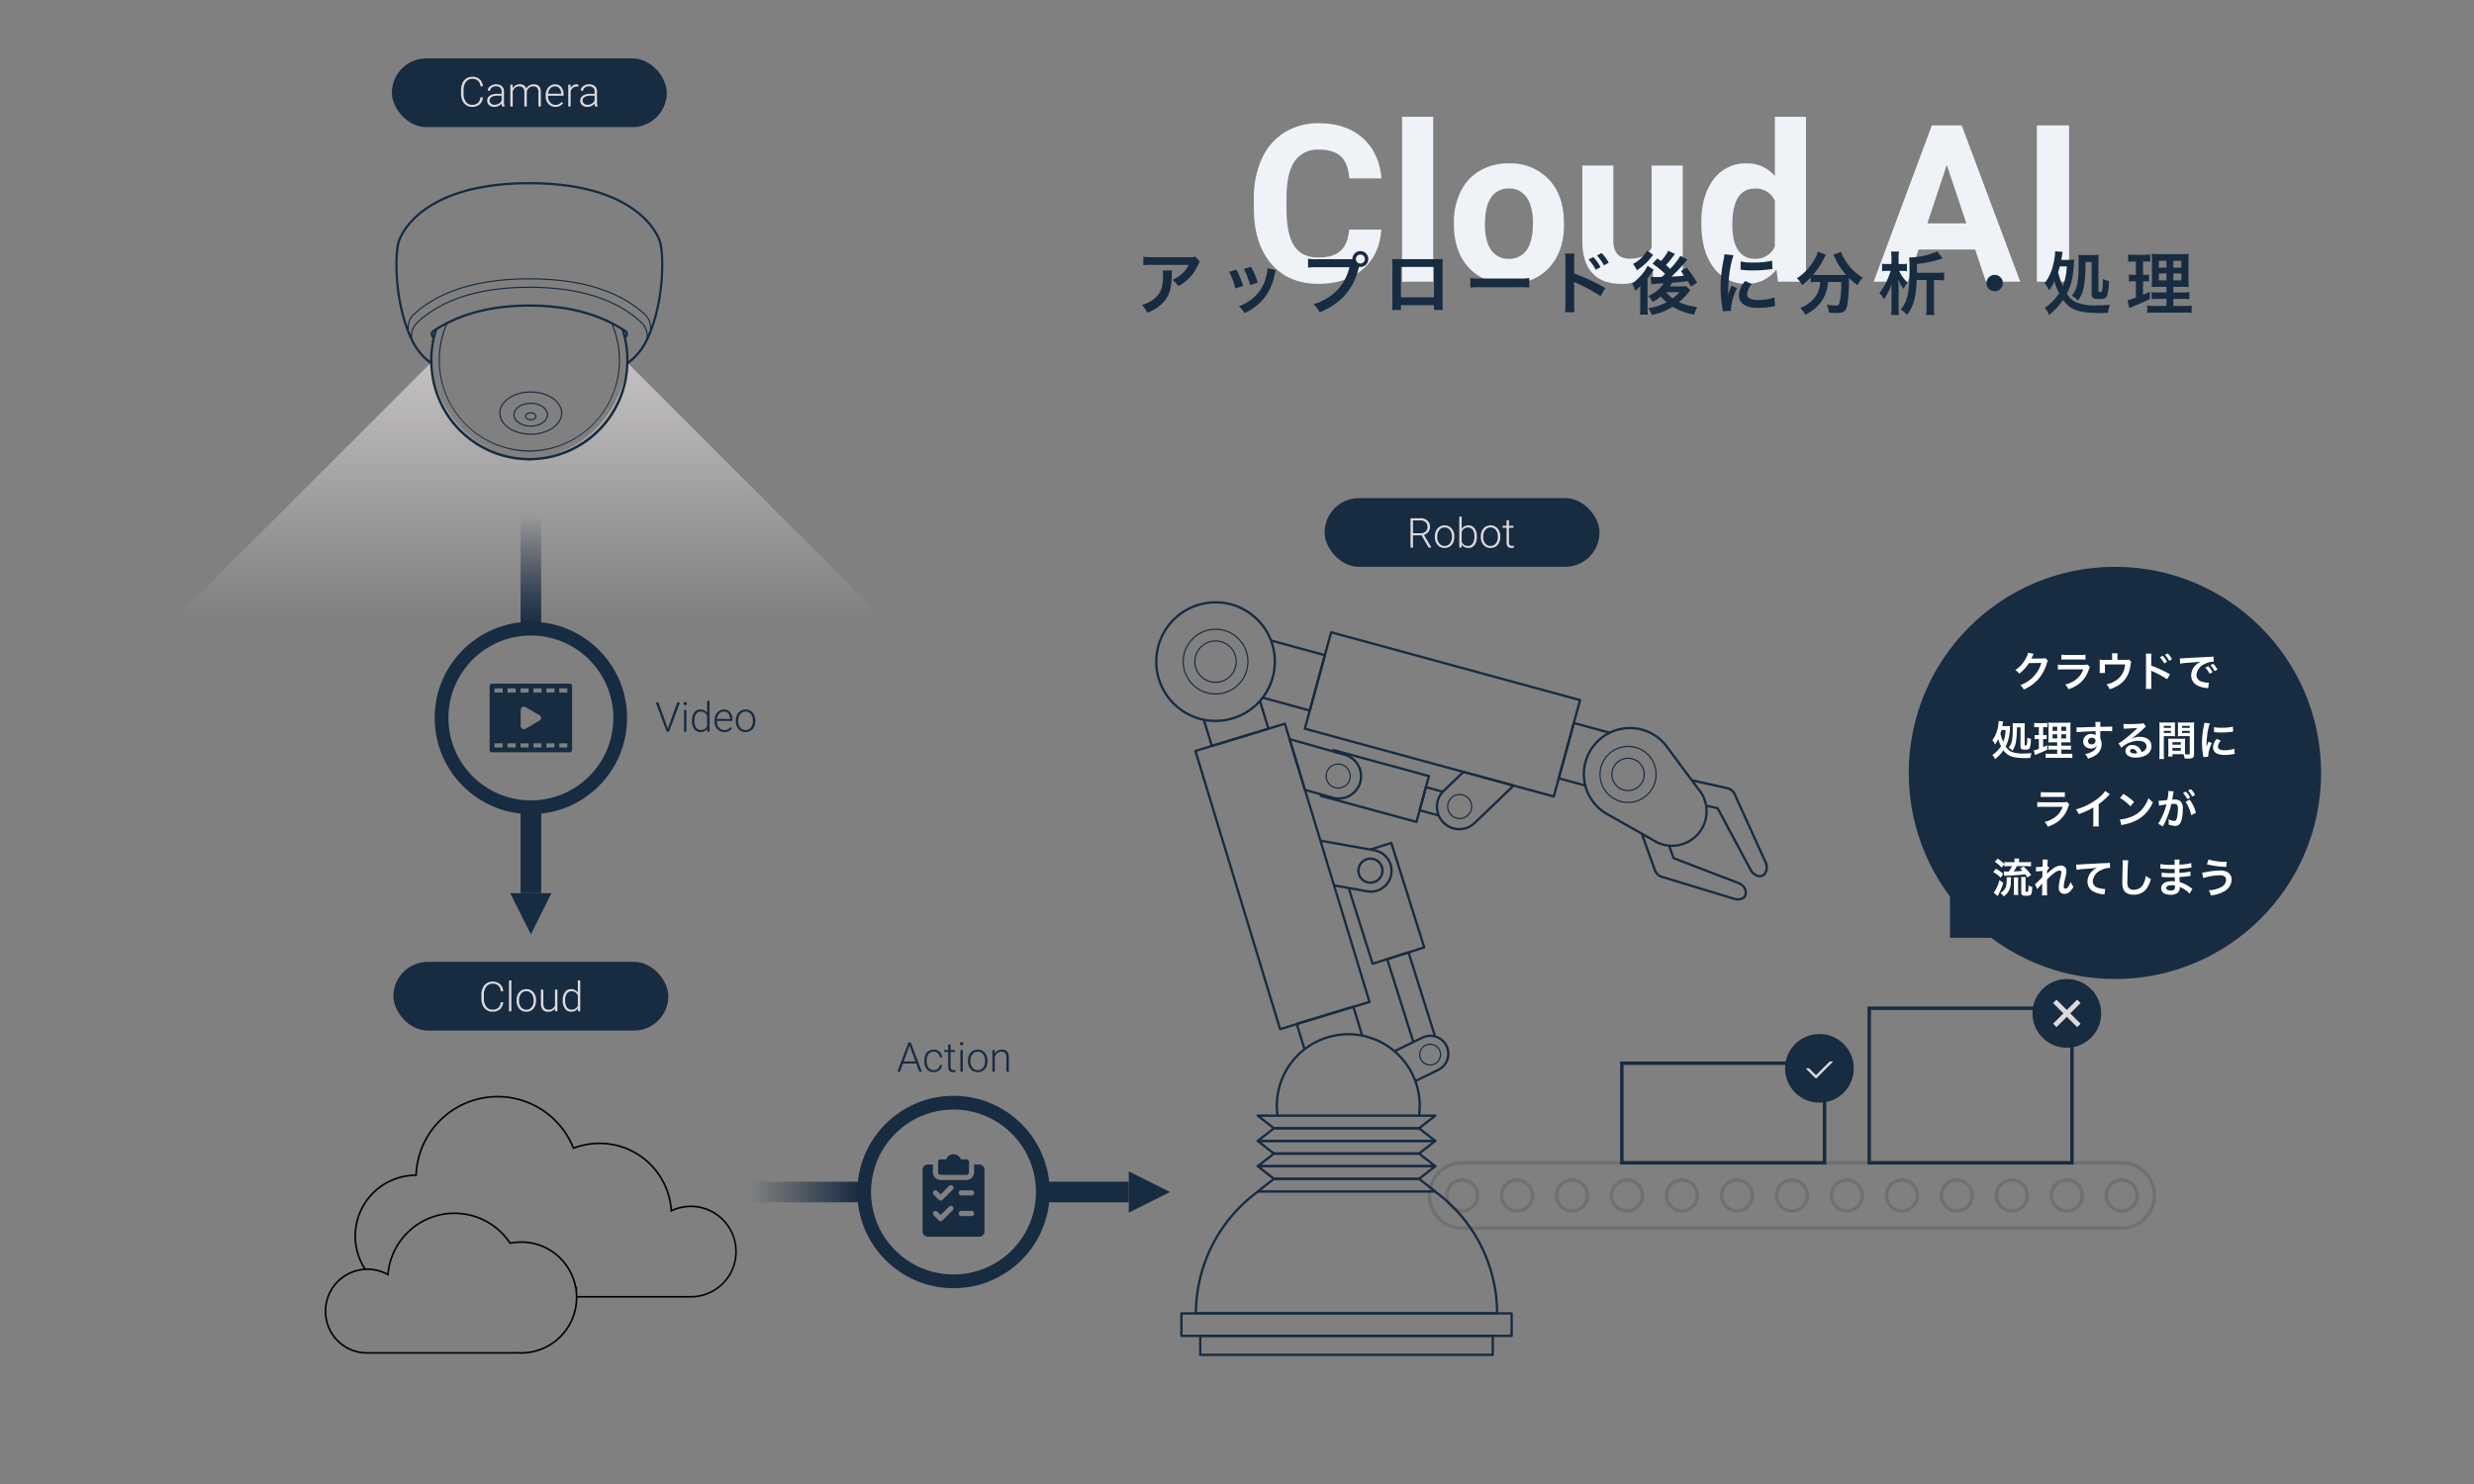 <svg xmlns="http://www.w3.org/2000/svg" xmlns:xlink="http://www.w3.org/1999/xlink" width="720" height="432" viewBox="0 0 720 432">
  <rect x="0" y="0" width="720" height="432" fill="#808080" stroke="none"/>
  <defs>
    <clipPath id="clip-path">
      <rect id="長方形_230" data-name="長方形 230" width="720" height="432" transform="translate(117.5 767)" fill="#fff" stroke="#707070" stroke-width="1"/>
    </clipPath>
    <linearGradient id="linear-gradient" x2="0.498" y2="0.498" gradientUnits="objectBoundingBox">
      <stop offset="0" stop-color="#ded9db"/>
      <stop offset="0.999" stop-color="#ded9db" stop-opacity="0"/>
    </linearGradient>
    <linearGradient id="linear-gradient-2" y1="0.5" x2="1" y2="0.5" gradientUnits="objectBoundingBox">
      <stop offset="0" stop-color="#172b41" stop-opacity="0"/>
      <stop offset="1" stop-color="#172b41"/>
    </linearGradient>
  </defs>
  <g id="マスクグループ_5" data-name="マスクグループ 5" transform="translate(-117.5 -767)" clip-path="url(#clip-path)">
    <g id="Combined_Shape" data-name="Combined Shape" transform="translate(745 1105)" fill="none" stroke-miterlimit="10">
      <path d="M-202,20H-10A10.011,10.011,0,0,0,0,10,10.011,10.011,0,0,0-10,0H-202a10.012,10.012,0,0,0-10,10A10.012,10.012,0,0,0-202,20Zm0-14a4,4,0,0,1,4,4,4,4,0,0,1-4,4,4.005,4.005,0,0,1-4-4A4,4,0,0,1-202,6Zm16,0a4,4,0,0,1,4,4,4.005,4.005,0,0,1-4,4,4,4,0,0,1-4-4A4,4,0,0,1-186,6Zm16,0a4,4,0,0,1,4,4,4.005,4.005,0,0,1-4,4,4,4,0,0,1-4-4A4,4,0,0,1-170,6Zm16,0a4,4,0,0,1,4,4,4,4,0,0,1-4,4,4.005,4.005,0,0,1-4-4A4,4,0,0,1-154,6Zm16,0a4,4,0,0,1,4,4,4,4,0,0,1-4,4,4.005,4.005,0,0,1-4-4A4,4,0,0,1-138,6Zm16,0a4,4,0,0,1,4,4,4.005,4.005,0,0,1-4,4,4,4,0,0,1-4-4A4,4,0,0,1-122,6Zm16,0a4,4,0,0,1,4,4,4.005,4.005,0,0,1-4,4,4,4,0,0,1-4-4A4,4,0,0,1-106,6Zm16,0a4,4,0,0,1,4,4,4,4,0,0,1-4,4,4,4,0,0,1-4-4A4,4,0,0,1-90,6Zm16,0a4,4,0,0,1,4,4,4,4,0,0,1-4,4,4.005,4.005,0,0,1-4-4A4,4,0,0,1-74,6Zm16,0a4,4,0,0,1,4,4,4,4,0,0,1-4,4,4.005,4.005,0,0,1-4-4A4,4,0,0,1-58,6Zm16,0a4,4,0,0,1,4,4,4.005,4.005,0,0,1-4,4,4,4,0,0,1-4-4A4,4,0,0,1-42,6Zm16,0a4,4,0,0,1,4,4,4.005,4.005,0,0,1-4,4,4,4,0,0,1-4-4A4,4,0,0,1-26,6Zm16,0a4,4,0,0,1,4,4,4,4,0,0,1-4,4,4.005,4.005,0,0,1-4-4A4,4,0,0,1-10,6Z" stroke="none"/>
      <path d="M -10 19 C -5.037 19 -1 14.962 -1 10 C -1 5.037 -5.037 1 -10 1 L -202 1 C -206.963 1 -211 5.037 -211 10 C -211 14.962 -206.963 19 -202 19 L -10 19 M -10 5 C -7.243 5 -5 7.243 -5 10 C -5 12.757 -7.243 15 -10 15 C -12.757 15 -15 12.757 -15 10 C -15 7.243 -12.757 5 -10 5 M -26 5 C -23.243 5 -21 7.243 -21 10 C -21 12.757 -23.243 15 -26 15 C -28.757 15 -31 12.757 -31 10 C -31 7.243 -28.757 5 -26 5 M -42 5 C -39.243 5 -37 7.243 -37 10 C -37 12.757 -39.243 15 -42 15 C -44.757 15 -47 12.757 -47 10 C -47 7.243 -44.757 5 -42 5 M -58 5 C -55.243 5 -53 7.243 -53 10 C -53 12.757 -55.243 15 -58 15 C -60.757 15 -63 12.757 -63 10 C -63 7.243 -60.757 5 -58 5 M -74 5 C -71.243 5 -69 7.243 -69 10 C -69 12.757 -71.243 15 -74 15 C -76.757 15 -79 12.757 -79 10 C -79 7.243 -76.757 5 -74 5 M -90 5 C -87.243 5 -85 7.243 -85 10 C -85 12.757 -87.243 15 -90 15 C -92.757 15 -95 12.757 -95 10 C -95 7.243 -92.757 5 -90 5 M -106 5 C -103.243 5 -101 7.243 -101 10 C -101 12.757 -103.243 15 -106 15 C -108.757 15 -111 12.757 -111 10 C -111 7.243 -108.757 5 -106 5 M -122 5 C -119.243 5 -117 7.243 -117 10 C -117 12.757 -119.243 15 -122 15 C -124.757 15 -127 12.757 -127 10 C -127 7.243 -124.757 5 -122 5 M -138 5 C -135.243 5 -133 7.243 -133 10 C -133 12.757 -135.243 15 -138 15 C -140.757 15 -143 12.757 -143 10 C -143 7.243 -140.757 5 -138 5 M -154 5 C -151.243 5 -149 7.243 -149 10 C -149 12.757 -151.243 15 -154 15 C -156.757 15 -159 12.757 -159 10 C -159 7.243 -156.757 5 -154 5 M -170 5 C -167.243 5 -165 7.243 -165 10 C -165 12.757 -167.243 15 -170 15 C -172.757 15 -175 12.757 -175 10 C -175 7.243 -172.757 5 -170 5 M -186 5 C -183.243 5 -181 7.243 -181 10 C -181 12.757 -183.243 15 -186 15 C -188.757 15 -191 12.757 -191 10 C -191 7.243 -188.757 5 -186 5 M -202 5 C -199.243 5 -197 7.243 -197 10 C -197 12.757 -199.243 15 -202 15 C -204.757 15 -207 12.757 -207 10 C -207 7.243 -204.757 5 -202 5 M -10 20 L -202 20 C -207.514 20 -212 15.514 -212 10 C -212 4.486 -207.514 1.751125637383666e-05 -202 1.751125637383666e-05 L -10 1.751125637383666e-05 C -4.486 1.751125637383666e-05 -1.112993999186074e-07 4.486 -1.112993999186074e-07 10 C -1.112993999186074e-07 15.514 -4.486 20 -10 20 Z M -10 6 C -12.206 6 -14 7.795 -14 10 C -14 12.206 -12.206 14 -10 14 C -7.795 14 -6 12.206 -6 10 C -6 7.795 -7.795 6 -10 6 Z M -26 6 C -28.205 6 -30 7.795 -30 10 C -30 12.206 -28.205 14 -26 14 C -23.794 14 -22 12.206 -22 10 C -22 7.795 -23.794 6 -26 6 Z M -42 6 C -44.206 6 -46 7.795 -46 10 C -46 12.206 -44.206 14 -42 14 C -39.794 14 -38 12.206 -38 10 C -38 7.795 -39.794 6 -42 6 Z M -58 6 C -60.206 6 -62 7.795 -62 10 C -62 12.206 -60.206 14 -58 14 C -55.794 14 -54 12.206 -54 10 C -54 7.795 -55.794 6 -58 6 Z M -74 6 C -76.206 6 -78 7.795 -78 10 C -78 12.206 -76.206 14 -74 14 C -71.794 14 -70 12.206 -70 10 C -70 7.795 -71.794 6 -74 6 Z M -90 6 C -92.205 6 -94 7.795 -94 10 C -94 12.206 -92.205 14 -90 14 C -87.795 14 -86 12.206 -86 10 C -86 7.795 -87.795 6 -90 6 Z M -106 6 C -108.206 6 -110 7.795 -110 10 C -110 12.206 -108.206 14 -106 14 C -103.794 14 -102 12.206 -102 10 C -102 7.795 -103.794 6 -106 6 Z M -122 6 C -124.206 6 -126 7.795 -126 10 C -126 12.206 -124.206 14 -122 14 C -119.795 14 -118 12.206 -118 10 C -118 7.795 -119.795 6 -122 6 Z M -138 6 C -140.206 6 -142 7.795 -142 10 C -142 12.206 -140.206 14 -138 14 C -135.794 14 -134 12.206 -134 10 C -134 7.795 -135.794 6 -138 6 Z M -154 6 C -156.206 6 -158 7.795 -158 10 C -158 12.206 -156.206 14 -154 14 C -151.795 14 -150 12.206 -150 10 C -150 7.795 -151.795 6 -154 6 Z M -170 6 C -172.206 6 -174 7.795 -174 10 C -174 12.206 -172.206 14 -170 14 C -167.794 14 -166 12.206 -166 10 C -166 7.795 -167.794 6 -170 6 Z M -186 6 C -188.206 6 -190 7.795 -190 10 C -190 12.206 -188.206 14 -186 14 C -183.794 14 -182 12.206 -182 10 C -182 7.795 -183.794 6 -186 6 Z M -202 6 C -204.206 6 -206 7.795 -206 10 C -206 12.206 -204.206 14 -202 14 C -199.794 14 -198 12.206 -198 10 C -198 7.795 -199.794 6 -202 6 Z" stroke="none" fill="#707070"/>
    </g>
    <g id="Group_6" data-name="Group 6" transform="translate(589 1068)">
      <g id="Rectangle" transform="translate(0 8)" fill="none" stroke="#172b41" stroke-miterlimit="10" stroke-width="1">
        <rect width="60" height="30" stroke="none"/>
        <rect x="0.5" y="0.5" width="59" height="29" fill="none"/>
      </g>
      <circle id="Oval" cx="10" cy="10" r="10" transform="translate(48)" fill="#172b41"/>
      <path id="Combined_Shape_Copy" data-name="Combined Shape Copy" d="M2,7,4,5H5L2,8ZM4,5,0,1V0L5,5Z" transform="translate(62 8) rotate(90)" fill="#ded9db"/>
    </g>
    <g id="Group_6-2" data-name="Group 6" transform="translate(661 1052)">
      <g id="Rectangle-2" data-name="Rectangle" transform="translate(0 8)" fill="none" stroke="#172b41" stroke-miterlimit="10" stroke-width="1">
        <rect width="60" height="46" stroke="none"/>
        <rect x="0.5" y="0.5" width="59" height="45" fill="none"/>
      </g>
      <circle id="Oval-2" data-name="Oval" cx="10" cy="10" r="10" transform="translate(48)" fill="#172b41"/>
      <path id="Rectangle-3" data-name="Rectangle" d="M1,0,8,7,7,8,0,1Z" transform="translate(54 6)" fill="#ded9db"/>
      <path id="Rectangle-4" data-name="Rectangle" d="M-1,0-8,7l1,1L0,1Z" transform="translate(62 6)" fill="#ded9db"/>
    </g>
    <path id="Rectangle-5" data-name="Rectangle" d="M40.375,40.375C56.433,19.065,40.624,0,40.624,0H147L0,147V40.833S19.4,56.61,40.375,40.375Z" transform="translate(271.5 844) rotate(45)" fill="url(#linear-gradient)"/>
    <rect id="Rectangle-6" data-name="Rectangle" width="80" height="20" rx="10" transform="translate(231.555 784)" fill="#172b41"/>
    <path id="Camera" d="M-13.523-2.66A3.058,3.058,0,0,1-14.487-.6a3.188,3.188,0,0,1-2.177.715,3.009,3.009,0,0,1-1.679-.475A3.1,3.1,0,0,1-19.471-1.7a4.79,4.79,0,0,1-.4-1.989V-4.8a4.834,4.834,0,0,1,.4-2.016,3.064,3.064,0,0,1,1.146-1.356,3.123,3.123,0,0,1,1.72-.478,3.047,3.047,0,0,1,2.165.741,3.1,3.1,0,0,1,.923,2.048h-.727a2.171,2.171,0,0,0-2.361-2.174,2.238,2.238,0,0,0-1.849.867,3.759,3.759,0,0,0-.688,2.4v1.043a3.786,3.786,0,0,0,.671,2.355,2.162,2.162,0,0,0,1.813.879,2.4,2.4,0,0,0,1.705-.542A2.6,2.6,0,0,0-14.25-2.66ZM-7.934,0a3.316,3.316,0,0,1-.135-.885,2.445,2.445,0,0,1-.94.741,2.88,2.88,0,0,1-1.21.261A2.125,2.125,0,0,1-11.7-.393a1.661,1.661,0,0,1-.565-1.289,1.7,1.7,0,0,1,.771-1.465,3.7,3.7,0,0,1,2.147-.539h1.271v-.721a1.389,1.389,0,0,0-.419-1.069,1.732,1.732,0,0,0-1.222-.39,1.912,1.912,0,0,0-1.213.375,1.114,1.114,0,0,0-.48.9l-.7-.006a1.63,1.63,0,0,1,.7-1.31A2.707,2.707,0,0,1-9.68-6.457a2.47,2.47,0,0,1,1.673.53,1.9,1.9,0,0,1,.63,1.479v3A3.721,3.721,0,0,0-7.184-.07V0Zm-2.2-.5A2.354,2.354,0,0,0-8.88-.844a2,2,0,0,0,.806-.908V-3.146H-9.328a3.142,3.142,0,0,0-1.641.384,1.152,1.152,0,0,0-.592,1.022,1.133,1.133,0,0,0,.4.885A1.49,1.49,0,0,0-10.137-.5ZM-4.869-6.34l.023,1.031a2.347,2.347,0,0,1,.879-.861,2.41,2.41,0,0,1,1.172-.287,1.778,1.778,0,0,1,1.9,1.23,2.38,2.38,0,0,1,.908-.911,2.516,2.516,0,0,1,1.254-.319q2.039,0,2.08,2.227V0h-.7V-4.178a1.89,1.89,0,0,0-.366-1.26,1.491,1.491,0,0,0-1.175-.41A1.867,1.867,0,0,0-.17-5.358,1.729,1.729,0,0,0-.75-4.2V0h-.7V-4.23a1.737,1.737,0,0,0-.384-1.216A1.527,1.527,0,0,0-3-5.848a1.769,1.769,0,0,0-1.137.378,2.216,2.216,0,0,0-.7,1.122V0h-.7V-6.34ZM7.582.117a2.752,2.752,0,0,1-1.462-.4A2.715,2.715,0,0,1,5.1-1.392a3.462,3.462,0,0,1-.363-1.6V-3.24a3.731,3.731,0,0,1,.354-1.646,2.82,2.82,0,0,1,.987-1.151,2.436,2.436,0,0,1,1.371-.419,2.289,2.289,0,0,1,1.831.788,3.2,3.2,0,0,1,.677,2.153v.393H5.438v.135a2.655,2.655,0,0,0,.618,1.8,1.967,1.967,0,0,0,1.556.718A2.285,2.285,0,0,0,8.6-.68a2.2,2.2,0,0,0,.782-.656L9.826-1A2.558,2.558,0,0,1,7.582.117ZM7.453-5.859a1.753,1.753,0,0,0-1.333.58,2.68,2.68,0,0,0-.659,1.559h3.8V-3.8a2.327,2.327,0,0,0-.521-1.488A1.616,1.616,0,0,0,7.453-5.859Zm6.8.117a2.619,2.619,0,0,0-.475-.041,1.712,1.712,0,0,0-1.11.366,2.006,2.006,0,0,0-.647,1.063V0h-.7V-6.34h.686l.012,1.008a1.865,1.865,0,0,1,1.787-1.125,1.153,1.153,0,0,1,.463.076ZM19.131,0A3.316,3.316,0,0,1,19-.885a2.445,2.445,0,0,1-.94.741,2.88,2.88,0,0,1-1.21.261,2.125,2.125,0,0,1-1.479-.51A1.661,1.661,0,0,1,14.8-1.682a1.7,1.7,0,0,1,.771-1.465,3.7,3.7,0,0,1,2.147-.539H18.99v-.721a1.389,1.389,0,0,0-.419-1.069,1.732,1.732,0,0,0-1.222-.39,1.912,1.912,0,0,0-1.213.375,1.114,1.114,0,0,0-.48.9l-.7-.006a1.63,1.63,0,0,1,.7-1.31,2.707,2.707,0,0,1,1.729-.554,2.47,2.47,0,0,1,1.673.53,1.9,1.9,0,0,1,.63,1.479v3A3.721,3.721,0,0,0,19.881-.07V0Zm-2.2-.5a2.354,2.354,0,0,0,1.257-.34,2,2,0,0,0,.806-.908V-3.146H17.736a3.142,3.142,0,0,0-1.641.384A1.152,1.152,0,0,0,15.5-1.74a1.133,1.133,0,0,0,.4.885A1.49,1.49,0,0,0,16.928-.5Z" transform="translate(271.555 798)" fill="#ded9db"/>
    <path id="Combined_Shape-2" data-name="Combined Shape" d="M10.161,52.946a18.141,18.141,0,0,1-5.1-5.8l0-.005-.029.011c-.026-.068-.054-.142-.082-.222C-.651,36.186-.565,20.987.717,17.1,1.3,15.349,7.275,0,39,0s37.7,15.349,38.282,17.1c1.283,3.888,1.369,19.084-4.225,29.83-.028.081-.056.157-.083.226l-.03-.012,0,.005a18.136,18.136,0,0,1-5.1,5.8,28.85,28.85,0,0,1-57.679,0ZM39,80.33A28.366,28.366,0,0,0,67.178,52.9l-.137-.191.147-.109c.007-.254.01-.508.01-.764a28.72,28.72,0,0,0-1.357-8.758q-1.2-.756-2.468-1.429A26.7,26.7,0,0,1,39,78.481,26.7,26.7,0,0,1,14.629,41.652q-1.269.673-2.469,1.429A28.712,28.712,0,0,0,10.8,51.839c0,.255,0,.51.01.764l.147.109-.138.192A28.367,28.367,0,0,0,39,80.33ZM12.964,51.839a26.037,26.037,0,1,0,52.072,0,26.349,26.349,0,0,0-2.124-10.427C56.274,38.006,48.253,36.284,39,36.284v-.67c11.251,0,20.713,2.525,28.121,7.505a1.335,1.335,0,0,1,.594,1.068,1.357,1.357,0,0,1-.511,1.123l-.059.047a29.547,29.547,0,0,1,.715,6.481q0,.122,0,.244a17.144,17.144,0,0,0,4.5-5.25q.374-.7.714-1.433a5.022,5.022,0,0,0-1.616-4.419C64.209,34.221,53.289,30.794,39,30.794S13.792,34.221,6.545,40.981A5.022,5.022,0,0,0,4.929,45.4q.34.728.713,1.431a17.151,17.151,0,0,0,4.5,5.249c0-.081,0-.162,0-.244a29.547,29.547,0,0,1,.715-6.481l-.059-.047a1.354,1.354,0,0,1-.511-1.123,1.337,1.337,0,0,1,.594-1.068C18.288,38.139,27.75,35.614,39,35.614v.67c-9.253,0-17.273,1.723-23.911,5.129A26.362,26.362,0,0,0,12.964,51.839Zm54-7.249a.693.693,0,0,0,.091-.376.674.674,0,0,0-.3-.538l-.05-.033Q66.841,44.115,66.961,44.59Zm-55.715-.914a.674.674,0,0,0-.3.538.693.693,0,0,0,.091.376q.12-.475.257-.947Zm-6.689.9a5.278,5.278,0,0,1,1.763-3.846C13.63,33.916,24.625,30.459,39,30.459s25.371,3.457,32.68,10.275a5.278,5.278,0,0,1,1.763,3.845q.292-.669.558-1.353a4.976,4.976,0,0,0-1.622-4.7C64.926,31.769,53.7,28.341,39,28.341S13.074,31.769,5.622,38.529A4.975,4.975,0,0,0,4,43.227Q4.266,43.911,4.558,44.58ZM72.6,38.28a5.217,5.217,0,0,1,1.813,3.84C77.94,32.2,77.741,20.6,76.654,17.311,76.092,15.608,70.261.67,39,.67S1.908,15.608,1.346,17.311C.26,20.6.061,32.2,3.587,42.119A5.217,5.217,0,0,1,5.4,38.28C12.915,31.463,24.22,28.006,39,28.006S65.084,31.463,72.6,38.28ZM30.251,67.255c0-3.478,4.108-6.307,9.157-6.307s9.157,2.83,9.157,6.307-4.108,6.308-9.157,6.308S30.251,70.734,30.251,67.255Zm.331,0c0,3.294,3.958,5.973,8.825,5.973s8.825-2.679,8.825-5.973-3.959-5.972-8.825-5.972S30.582,63.962,30.582,67.255Zm3.79.472c0-1.926,2.258-3.493,5.035-3.493s5.035,1.567,5.035,3.493-2.259,3.494-5.035,3.494S34.372,69.654,34.372,67.728Zm.331,0c0,1.742,2.11,3.159,4.7,3.159s4.7-1.418,4.7-3.159S42,64.57,39.407,64.57,34.7,65.986,34.7,67.728Zm3.056.472c0-.661.724-1.179,1.648-1.179s1.647.518,1.647,1.179-.739,1.18-1.647,1.18S37.76,68.85,37.76,68.2Zm.331,0c0,.458.6.845,1.317.845s1.316-.387,1.316-.845-.6-.844-1.316-.844S38.091,67.742,38.091,68.2Z" transform="translate(232.555 820)" fill="#172b41"/>
    <rect id="Rectangle_Copy_2" data-name="Rectangle Copy 2" width="80" height="20" rx="10" transform="translate(232 1047)" fill="#172b41"/>
    <path id="Cloud" d="M-8.112-2.66A3.058,3.058,0,0,1-9.076-.6a3.188,3.188,0,0,1-2.177.715,3.009,3.009,0,0,1-1.679-.475A3.1,3.1,0,0,1-14.06-1.7a4.79,4.79,0,0,1-.4-1.989V-4.8a4.834,4.834,0,0,1,.4-2.016A3.064,3.064,0,0,1-12.92-8.171a3.123,3.123,0,0,1,1.72-.478,3.047,3.047,0,0,1,2.165.741,3.1,3.1,0,0,1,.923,2.048h-.727A2.171,2.171,0,0,0-11.2-8.033a2.238,2.238,0,0,0-1.849.867,3.759,3.759,0,0,0-.688,2.4v1.043a3.786,3.786,0,0,0,.671,2.355,2.162,2.162,0,0,0,1.813.879,2.4,2.4,0,0,0,1.705-.542A2.6,2.6,0,0,0-8.839-2.66ZM-5.739,0h-.7V-9h.7Zm1.518-3.264A3.731,3.731,0,0,1-3.867-4.91a2.7,2.7,0,0,1,1-1.14A2.7,2.7,0,0,1-1.4-6.457a2.608,2.608,0,0,1,2.051.888,3.421,3.421,0,0,1,.785,2.353v.146a3.763,3.763,0,0,1-.354,1.655,2.647,2.647,0,0,1-1,1.134,2.739,2.739,0,0,1-1.471.4A2.61,2.61,0,0,1-3.434-.771a3.413,3.413,0,0,1-.788-2.353Zm.7.193A2.877,2.877,0,0,0-2.93-1.2a1.889,1.889,0,0,0,1.544.729A1.883,1.883,0,0,0,.152-1.2,2.971,2.971,0,0,0,.741-3.129v-.135a3.225,3.225,0,0,0-.27-1.33,2.166,2.166,0,0,0-.756-.935A1.931,1.931,0,0,0-1.4-5.859a1.873,1.873,0,0,0-1.529.735A2.976,2.976,0,0,0-3.519-3.2ZM6.964-.8a2.279,2.279,0,0,1-2.021.92A1.961,1.961,0,0,1,3.4-.472a2.579,2.579,0,0,1-.539-1.743V-6.34h.7V-2.3q0,1.811,1.465,1.811a1.8,1.8,0,0,0,1.928-1.26V-6.34h.7V0h-.68ZM9.2-3.229a3.821,3.821,0,0,1,.659-2.353,2.122,2.122,0,0,1,1.79-.876A2.2,2.2,0,0,1,13.6-5.443V-9h.7V0h-.656l-.029-.844a2.264,2.264,0,0,1-1.98.961A2.114,2.114,0,0,1,9.867-.765,3.841,3.841,0,0,1,9.2-3.146Zm.709.123a3.306,3.306,0,0,0,.486,1.913,1.573,1.573,0,0,0,1.371.7A1.887,1.887,0,0,0,13.6-1.635V-4.611a1.873,1.873,0,0,0-1.828-1.236,1.592,1.592,0,0,0-1.377.694A3.533,3.533,0,0,0,9.905-3.105Z" transform="translate(272.064 1061.4)" fill="#ded9db"/>
    <g id="Group_7" data-name="Group 7" transform="translate(212 1086)">
      <path id="Combined_Shape-3" data-name="Combined Shape" d="M55.85,75.031c-.484.038-.929.057-1.357.057H12.3A12.318,12.318,0,0,1,0,62.784v-.121A12.442,12.442,0,0,1,11.346,50.284,17.939,17.939,0,0,1,26.368,22.874a23.974,23.974,0,0,1,46.16-7.924A21.168,21.168,0,0,1,101.089,33.1a13.238,13.238,0,0,1,5.438-1.166,13.4,13.4,0,1,1,0,26.809H73.552A16.393,16.393,0,0,1,57.179,75.088C56.766,75.088,56.331,75.069,55.85,75.031Zm1.329-.428A15.907,15.907,0,0,0,73.068,58.714a16.121,16.121,0,0,0-.112-1.852l0-.019v-.018l0-.116c.005-.167.012-.339.013-.509l-.1.01-.038-.221A15.845,15.845,0,0,0,57.179,42.825a16.048,16.048,0,0,0-3.173.318l-.16.032-.09-.136a19.175,19.175,0,0,0-35.11,9.028l-.03.378-.33-.186a11.939,11.939,0,0,0-17.8,10.4v.121A11.833,11.833,0,0,0,12.3,74.6H54.492c.415,0,.847-.018,1.36-.055C56.359,74.586,56.781,74.6,57.179,74.6Zm49.348-16.343a12.92,12.92,0,1,0-5.551-24.575l-.324.155-.022-.358A20.682,20.682,0,0,0,72.481,15.488l-.225.086-.088-.224a23.491,23.491,0,0,0-45.326,7.773l-.008.233H26.6A17.455,17.455,0,0,0,11.9,50.248c.176-.007.351-.011.529-.011A12.457,12.457,0,0,1,18.2,51.659a19.658,19.658,0,0,1,35.871-9.022,16.343,16.343,0,0,1,19.2,13.049l.189-.018v.455c0,.239-.008.478-.017.7.056.487.091.969.1,1.436Z" fill="#050101"/>
    </g>
    <rect id="Rectangle_Copy_3" data-name="Rectangle Copy 3" width="80" height="20" rx="10" transform="translate(503 912)" fill="#172b41"/>
    <path id="Video" d="M-11.188-1.055l.047.182.053-.182,2.684-7.477h.791L-10.79,0h-.691l-3.176-8.531h.785ZM-5.739,0h-.7V-6.34h.7Zm-.826-8.174a.475.475,0,0,1,.129-.337.458.458,0,0,1,.352-.138.468.468,0,0,1,.354.138.469.469,0,0,1,.132.337.459.459,0,0,1-.132.334.473.473,0,0,1-.354.135.463.463,0,0,1-.352-.135A.464.464,0,0,1-6.565-8.174Zm2.449,4.945a3.821,3.821,0,0,1,.659-2.353,2.122,2.122,0,0,1,1.79-.876A2.2,2.2,0,0,1,.29-5.443V-9h.7V0H.331L.3-.844a2.264,2.264,0,0,1-1.98.961A2.114,2.114,0,0,1-3.445-.765a3.841,3.841,0,0,1-.671-2.382Zm.709.123a3.306,3.306,0,0,0,.486,1.913,1.573,1.573,0,0,0,1.371.7A1.887,1.887,0,0,0,.29-1.635V-4.611A1.873,1.873,0,0,0-1.538-5.848a1.592,1.592,0,0,0-1.377.694A3.533,3.533,0,0,0-3.407-3.105ZM5.288.117a2.752,2.752,0,0,1-1.462-.4A2.715,2.715,0,0,1,2.81-1.392a3.462,3.462,0,0,1-.363-1.6V-3.24A3.731,3.731,0,0,1,2.8-4.887a2.82,2.82,0,0,1,.987-1.151,2.436,2.436,0,0,1,1.371-.419,2.289,2.289,0,0,1,1.831.788,3.2,3.2,0,0,1,.677,2.153v.393H3.144v.135a2.655,2.655,0,0,0,.618,1.8,1.967,1.967,0,0,0,1.556.718A2.285,2.285,0,0,0,6.311-.68a2.2,2.2,0,0,0,.782-.656L7.532-1A2.558,2.558,0,0,1,5.288.117ZM5.159-5.859a1.753,1.753,0,0,0-1.333.58,2.68,2.68,0,0,0-.659,1.559h3.8V-3.8a2.327,2.327,0,0,0-.521-1.488A1.616,1.616,0,0,0,5.159-5.859Zm3.486,2.6A3.731,3.731,0,0,1,9-4.91a2.7,2.7,0,0,1,1-1.14,2.7,2.7,0,0,1,1.468-.407,2.608,2.608,0,0,1,2.051.888,3.421,3.421,0,0,1,.785,2.353v.146a3.763,3.763,0,0,1-.354,1.655,2.647,2.647,0,0,1-1,1.134,2.739,2.739,0,0,1-1.471.4A2.61,2.61,0,0,1,9.434-.771a3.413,3.413,0,0,1-.788-2.353Zm.7.193A2.877,2.877,0,0,0,9.938-1.2a1.889,1.889,0,0,0,1.544.729A1.883,1.883,0,0,0,13.02-1.2a2.971,2.971,0,0,0,.589-1.925v-.135a3.225,3.225,0,0,0-.27-1.33,2.166,2.166,0,0,0-.756-.935,1.931,1.931,0,0,0-1.113-.331,1.873,1.873,0,0,0-1.529.735A2.976,2.976,0,0,0,9.349-3.2Z" transform="translate(323 980)" fill="#172b41"/>
    <path id="Action" d="M-27.85-2.391h-3.873L-32.6,0h-.756l3.229-8.531h.686L-26.215,0h-.75Zm-3.65-.615h3.422l-1.711-4.646Zm8.719,2.531a1.851,1.851,0,0,0,1.228-.413,1.454,1.454,0,0,0,.536-1.069h.674A1.985,1.985,0,0,1-20.707-.9a2.276,2.276,0,0,1-.888.747,2.675,2.675,0,0,1-1.187.27A2.449,2.449,0,0,1-24.759-.75a3.506,3.506,0,0,1-.729-2.332v-.211a3.963,3.963,0,0,1,.328-1.658,2.529,2.529,0,0,1,.94-1.113,2.6,2.6,0,0,1,1.433-.393,2.445,2.445,0,0,1,1.72.621A2.265,2.265,0,0,1-20.344-4.2h-.674a1.724,1.724,0,0,0-.536-1.2,1.736,1.736,0,0,0-1.233-.457,1.748,1.748,0,0,0-1.474.686,3.1,3.1,0,0,0-.524,1.922v.205a3.033,3.033,0,0,0,.524,1.893A1.76,1.76,0,0,0-22.781-.475Zm4.928-7.488V-6.34h1.313v.574h-1.312v4.225a1.321,1.321,0,0,0,.19.785.738.738,0,0,0,.636.258,4.362,4.362,0,0,0,.568-.059l.029.574a2.272,2.272,0,0,1-.75.1A1.251,1.251,0,0,1-18.229-.3a1.972,1.972,0,0,1-.328-1.233v-4.23h-1.166V-6.34h1.166V-7.963ZM-14.3,0h-.7V-6.34h.7Zm-.826-8.174A.475.475,0,0,1-15-8.511a.458.458,0,0,1,.352-.138.468.468,0,0,1,.354.138.469.469,0,0,1,.132.337.459.459,0,0,1-.132.334.473.473,0,0,1-.354.135A.463.463,0,0,1-15-7.84.464.464,0,0,1-15.129-8.174Zm2.344,4.91a3.731,3.731,0,0,1,.354-1.646,2.7,2.7,0,0,1,1-1.14,2.7,2.7,0,0,1,1.468-.407,2.608,2.608,0,0,1,2.051.888,3.421,3.421,0,0,1,.785,2.353v.146a3.763,3.763,0,0,1-.354,1.655,2.647,2.647,0,0,1-1,1.134,2.739,2.739,0,0,1-1.471.4A2.61,2.61,0,0,1-12-.771a3.413,3.413,0,0,1-.788-2.353Zm.7.193A2.877,2.877,0,0,0-11.493-1.2a1.889,1.889,0,0,0,1.544.729A1.883,1.883,0,0,0-8.411-1.2a2.971,2.971,0,0,0,.589-1.925v-.135a3.225,3.225,0,0,0-.27-1.33,2.166,2.166,0,0,0-.756-.935,1.931,1.931,0,0,0-1.113-.331,1.873,1.873,0,0,0-1.529.735A2.976,2.976,0,0,0-12.082-3.2ZM-5.01-6.34l.023,1.084A2.517,2.517,0,0,1-4.1-6.149a2.315,2.315,0,0,1,1.178-.308A1.9,1.9,0,0,1-1.4-5.883,2.59,2.59,0,0,1-.9-4.16V0h-.7V-4.166a1.937,1.937,0,0,0-.36-1.266,1.412,1.412,0,0,0-1.134-.416,1.774,1.774,0,0,0-1.151.407,2.386,2.386,0,0,0-.741,1.1V0h-.7V-6.34Z" transform="translate(412 1079)" fill="#172b41"/>
    <path id="Robot" d="M-11.517-3.551H-14V0h-.727V-8.531h2.771a3.161,3.161,0,0,1,2.133.662A2.314,2.314,0,0,1-9.05-6.018,2.314,2.314,0,0,1-9.53-4.57a2.457,2.457,0,0,1-1.289.867L-8.687-.076V0h-.768ZM-14-4.166h2.209a2.049,2.049,0,0,0,1.459-.516,1.747,1.747,0,0,0,.551-1.336,1.754,1.754,0,0,0-.574-1.4,2.382,2.382,0,0,0-1.611-.5H-14Zm6.357.9A3.731,3.731,0,0,1-7.283-4.91a2.7,2.7,0,0,1,1-1.14,2.7,2.7,0,0,1,1.468-.407,2.608,2.608,0,0,1,2.051.888,3.421,3.421,0,0,1,.785,2.353v.146a3.763,3.763,0,0,1-.354,1.655,2.647,2.647,0,0,1-1,1.134A2.739,2.739,0,0,1-4.8.117,2.61,2.61,0,0,1-6.85-.771a3.413,3.413,0,0,1-.788-2.353Zm.7.193A2.877,2.877,0,0,0-6.346-1.2,1.889,1.889,0,0,0-4.8-.475,1.883,1.883,0,0,0-3.264-1.2a2.971,2.971,0,0,0,.589-1.925v-.135a3.225,3.225,0,0,0-.27-1.33A2.166,2.166,0,0,0-3.7-5.528a1.931,1.931,0,0,0-1.113-.331,1.873,1.873,0,0,0-1.529.735A2.976,2.976,0,0,0-6.935-3.2ZM4.573-3.105A3.818,3.818,0,0,1,3.917-.753a2.1,2.1,0,0,1-1.764.87,2.278,2.278,0,0,1-2-.984L.12,0H-.536V-9h.7v3.58a2.2,2.2,0,0,1,1.98-1.037A2.115,2.115,0,0,1,3.92-5.6a3.864,3.864,0,0,1,.653,2.388Zm-.7-.123a3.3,3.3,0,0,0-.486-1.937,1.585,1.585,0,0,0-1.371-.683A1.93,1.93,0,0,0,.87-5.517a2.013,2.013,0,0,0-.709.97v2.859a1.879,1.879,0,0,0,1.863,1.2,1.574,1.574,0,0,0,1.356-.686A3.53,3.53,0,0,0,3.87-3.229Zm1.863-.035A3.731,3.731,0,0,1,6.088-4.91a2.7,2.7,0,0,1,1-1.14,2.7,2.7,0,0,1,1.468-.407,2.608,2.608,0,0,1,2.051.888,3.421,3.421,0,0,1,.785,2.353v.146a3.763,3.763,0,0,1-.354,1.655,2.647,2.647,0,0,1-1,1.134,2.739,2.739,0,0,1-1.471.4A2.61,2.61,0,0,1,6.521-.771a3.413,3.413,0,0,1-.788-2.353Zm.7.193A2.877,2.877,0,0,0,7.025-1.2a1.889,1.889,0,0,0,1.544.729A1.883,1.883,0,0,0,10.107-1.2,2.971,2.971,0,0,0,10.7-3.129v-.135a3.225,3.225,0,0,0-.27-1.33,2.166,2.166,0,0,0-.756-.935,1.931,1.931,0,0,0-1.113-.331,1.873,1.873,0,0,0-1.529.735A2.976,2.976,0,0,0,6.437-3.2Zm7.494-4.893V-6.34h1.313v.574H13.931v4.225a1.321,1.321,0,0,0,.19.785.738.738,0,0,0,.636.258,4.362,4.362,0,0,0,.568-.059l.029.574a2.272,2.272,0,0,1-.75.1A1.251,1.251,0,0,1,13.556-.3a1.972,1.972,0,0,1-.328-1.233v-4.23H12.062V-6.34h1.166V-7.963Z" transform="translate(542.722 926.4)" fill="#ded9db"/>
    <rect id="Rectangle-7" data-name="Rectangle" width="32" height="6" transform="translate(275 917) rotate(90)" fill="url(#linear-gradient-2)"/>
    <rect id="Rectangle_Copy_9" data-name="Rectangle Copy 9" width="24" height="6" transform="translate(275 1003) rotate(90)" fill="#172b41"/>
    <path id="Rectangle-8" data-name="Rectangle" d="M0,0,12,6,0,12Z" transform="translate(278 1027) rotate(90)" fill="#172b41"/>
    <g id="Oval-3" data-name="Oval" transform="translate(244 948)" fill="none" stroke="#172b41" stroke-miterlimit="10" stroke-width="4">
      <circle cx="28" cy="28" r="28" stroke="none"/>
      <circle cx="28" cy="28" r="26" fill="none"/>
    </g>
    <path id="Fill_1" data-name="Fill 1" d="M23.3,20H.7a.7.7,0,0,1-.7-.7V.7A.7.7,0,0,1,.7,0H23.3a.7.7,0,0,1,.7.7V19.3A.7.7,0,0,1,23.3,20Zm-3.02-2.625V18.6h2.318V17.375Zm-3.766,0V18.6h2.36V17.375Zm-3.766,0V18.6H15.1V17.375Zm-3.766,0V18.6h2.36V17.375Zm-3.766,0V18.6h2.36V17.375Zm-3.808,0V18.6h2.4V17.375ZM9.978,6.735a1,1,0,0,0-.45.107.9.9,0,0,0-.5.8v4.712a.9.9,0,0,0,.5.8,1,1,0,0,0,.449.107.984.984,0,0,0,.54-.159l4.024-2.344.059-.039a.886.886,0,0,0,0-1.446c-.018-.013-.037-.026-.059-.039L10.517,6.894A.979.979,0,0,0,9.978,6.735ZM20.276,1.4V2.625h2.318V1.4Zm-3.766,0V2.625h2.36V1.4Zm-3.766,0V2.625H15.1V1.4Zm-3.766,0V2.625h2.36V1.4Zm-3.766,0V2.625h2.36V1.4Zm-3.808,0V2.625h2.4V1.4Z" transform="translate(260 966)" fill="#172b41"/>
    <g id="Group_4" data-name="Group 4" transform="translate(458.456 1085.865) rotate(90)">
      <rect id="Rectangle-9" data-name="Rectangle" width="32" height="6" transform="translate(25.135 122.456) rotate(-90)" fill="url(#linear-gradient-2)"/>
      <rect id="Rectangle_Copy_9-2" data-name="Rectangle Copy 9" width="24" height="6" transform="translate(25.135 36.456) rotate(-90)" fill="#172b41"/>
      <path id="Rectangle-10" data-name="Rectangle" d="M0,0,12,6,0,12Z" transform="translate(22.135 12.456) rotate(-90)" fill="#172b41"/>
      <g id="Oval-4" data-name="Oval" transform="translate(0.135 35.456)" fill="none" stroke="#172b41" stroke-miterlimit="10" stroke-width="4">
        <circle cx="28" cy="28" r="28" stroke="none"/>
        <circle cx="28" cy="28" r="26" fill="none"/>
      </g>
    </g>
    <path id="Combined_Shape-4" data-name="Combined Shape" d="M1.5,24A1.483,1.483,0,0,1,0,22.5V4.5A1.5,1.5,0,0,1,1.5,3H3V5.25A2.252,2.252,0,0,0,5.25,7.5h7.5A2.253,2.253,0,0,0,15,5.25V3h1.5A1.485,1.485,0,0,1,18,4.5v18A1.483,1.483,0,0,1,16.5,24ZM3.219,16.72a.75.75,0,0,0,0,1.06l1.5,1.5a.754.754,0,0,0,1.062,0l3-3a.753.753,0,0,0,0-1.061.752.752,0,0,0-1.06,0L5.25,17.69l-.97-.969a.752.752,0,0,0-1.06,0Zm7.281.529a.751.751,0,0,0,.75.751h3a.75.75,0,1,0,0-1.5h-3A.751.751,0,0,0,10.5,17.249ZM3.219,10.72a.751.751,0,0,0,0,1.061l1.5,1.5a.752.752,0,0,0,1.062,0l3-3a.753.753,0,0,0,0-1.06.752.752,0,0,0-1.06,0L5.25,11.689l-.97-.969a.752.752,0,0,0-1.06,0Zm7.281.53a.75.75,0,0,0,.75.75h3a.75.75,0,1,0,0-1.5h-3A.751.751,0,0,0,10.5,11.25ZM5.25,6A.751.751,0,0,1,4.5,5.25v-3a.75.75,0,0,1,.75-.75H6.878a2.25,2.25,0,0,1,4.244,0H12.75a.75.75,0,0,1,.75.75v3A.751.751,0,0,1,12.75,6Z" transform="translate(386 1103)" fill="#172b41"/>
    <path id="Fill_1-2" data-name="Fill 1" d="M-15.378,35.832a.346.346,0,0,0,.1-.016L-.237,31.071a.338.338,0,0,0,.2-.167.342.342,0,0,0,.023-.259L-9.612.237a.34.34,0,0,0-.167-.2.338.338,0,0,0-.259-.023l-6.075,1.917.2.648L-10.158.766l9.392,29.76-14.391,4.54L-22.009,13.35l-.648.2L-15.7,35.595a.34.34,0,0,0,.324.238" transform="translate(532.337 1012.049)" fill="#172b41"/>
    <path id="Fill_3" data-name="Fill 3" d="M-6.962,26.544l.648-.2L-13.832,2.521-8.271.766-.648,24.912l.648-.2L-7.725.238A.338.338,0,0,0-8.152.016L-14.36,1.975a.341.341,0,0,0-.2.167.34.34,0,0,0-.022.259Z" transform="translate(535.466 1043.901)" fill="#172b41"/>
    <path id="Fill_5" data-name="Fill 5" d="M-9.78,13.809l6.647-3.234A5.575,5.575,0,0,0-.56,3.132,5.581,5.581,0,0,0-8.006.559l-8.14,3.958.3.612,8.14-3.958A4.9,4.9,0,0,1-1.171,3.429,4.9,4.9,0,0,1-3.43,9.964L-10.077,13.2Z" transform="translate(539.339 1068.188)" fill="#172b41"/>
    <path id="Fill_7" data-name="Fill 7" d="M-3.181,6.366a3.151,3.151,0,0,0,1.857-.6A3.158,3.158,0,0,0-.041,3.688,3.155,3.155,0,0,0-.6,1.319,3.209,3.209,0,0,0-3.2,0,3.173,3.173,0,0,0-5.054.6a3.193,3.193,0,0,0-.715,4.449A3.163,3.163,0,0,0-3.694,6.325,3.218,3.218,0,0,0-3.181,6.366ZM-3.2.339A2.872,2.872,0,0,1-.877,1.518a2.82,2.82,0,0,1,.5,2.116A2.829,2.829,0,0,1-1.523,5.488a2.827,2.827,0,0,1-1.661.538A2.908,2.908,0,0,1-3.64,5.99,2.823,2.823,0,0,1-5.494,4.846,2.853,2.853,0,0,1-4.855.871,2.832,2.832,0,0,1-3.2.339Z" transform="translate(536.896 1070.818)" fill="#172b41"/>
    <path id="Fill_9" data-name="Fill 9" d="M-6.37,15.513a6.349,6.349,0,0,0,1.652-.221A6.432,6.432,0,0,0-.105,10.228,6.318,6.318,0,0,0-1.141,5.458,6.364,6.364,0,0,0-5.282,2.8L-20.986,0l-.12.669,15.7,2.8A5.689,5.689,0,0,1-1.7,5.846a5.64,5.64,0,0,1,.926,4.261A5.748,5.748,0,0,1-4.9,14.636a5.627,5.627,0,0,1-1.473.2,5.58,5.58,0,0,1-1.036-.1l-9.625-1.73-.12.669L-7.529,15.4A6.25,6.25,0,0,0-6.37,15.513ZM-6.5,12.9a3.863,3.863,0,0,0,2.6-1.018,3.852,3.852,0,0,0,.229-5.434A3.918,3.918,0,0,0-6.5,5.234,3.8,3.8,0,0,0-9.1,6.25a3.843,3.843,0,0,0-.229,5.4A3.832,3.832,0,0,0-6.5,12.9Zm0-6.988h0a3.224,3.224,0,0,1,2.328,1,3.167,3.167,0,0,1-.187,4.469,3.187,3.187,0,0,1-2.145.84,3.155,3.155,0,0,1-2.33-1.027,3.164,3.164,0,0,1,.192-4.442A3.133,3.133,0,0,1-6.5,5.912Z" transform="translate(522.825 1011.392)" fill="#172b41"/>
    <path id="Fill_11" data-name="Fill 11" d="M-3.673,7.326a3.7,3.7,0,0,0,2.488-.974A3.681,3.681,0,0,0-.968,1.158,3.742,3.742,0,0,0-3.669,0,3.636,3.636,0,0,0-6.156.972a3.674,3.674,0,0,0-.22,5.161A3.66,3.66,0,0,0-3.673,7.326ZM-3.668.339A3.393,3.393,0,0,1-1.217,1.39a3.339,3.339,0,0,1-.2,4.711,3.359,3.359,0,0,1-2.26.885A3.323,3.323,0,0,1-6.125,5.9a3.336,3.336,0,0,1,.2-4.684A3.3,3.3,0,0,1-3.668.339Z" transform="translate(519.996 1016.794)" fill="#172b41"/>
    <path id="Fill_13" data-name="Fill 13" d="M-26.36,89.583a.31.31,0,0,0,.1-.014l26.02-7.914a.332.332,0,0,0,.2-.164.34.34,0,0,0,.026-.259L-18.793,19.488-24.643.24A.338.338,0,0,0-24.968,0a.344.344,0,0,0-.1.015L-51.1,7.943a.336.336,0,0,0-.2.164.338.338,0,0,0-.026.259l24.642,80.976A.343.343,0,0,0-26.36,89.583ZM-25.194.763l5.75,18.922L-.763,81.1l-25.37,7.716L-50.578,8.493-25.194.763h0Z" transform="translate(516.396 977.34)" fill="#172b41"/>
    <path id="Fill_15" data-name="Fill 15" d="M-16.8,13.542a.336.336,0,0,0,.1-.015L-.241,8.516a.34.34,0,0,0,.226-.424L-2.476,0l-.65.2L-.763,7.965l-15.815,4.813L-18.8,5.483l-.649.2,2.319,7.62a.339.339,0,0,0,.165.2.339.339,0,0,0,.16.04" transform="translate(486.98 970.94)" fill="#172b41"/>
    <path id="Fill_17" data-name="Fill 17" d="M-17.43,12.852l.65-.2-2.154-7.079L-3.117.763-.65,8.874l.65-.2L-2.566.24a.335.335,0,0,0-.165-.2A.339.339,0,0,0-2.99.015l-16.466,5.01a.339.339,0,0,0-.226.424Z" transform="translate(514.25 1059.69)" fill="#172b41"/>
    <path id="Fill_19" data-name="Fill 19" d="M-42.053,24.081l.672-.094a20.7,20.7,0,0,1-.2-2.857A20.473,20.473,0,0,1-21.128.68,20.472,20.472,0,0,1-.679,21.13a20.8,20.8,0,0,1-.2,2.857l.672.093A21.4,21.4,0,0,0,0,21.13,21.153,21.153,0,0,0-21.128,0a21.154,21.154,0,0,0-21.13,21.13,21.4,21.4,0,0,0,.2,2.951" transform="translate(531.02 1067.733)" fill="#172b41"/>
    <path id="Fill_21" data-name="Fill 21" d="M-88,36.054H-.339A.339.339,0,0,0,0,35.714,44.344,44.344,0,0,0-18.172,0l-.4.549A43.667,43.667,0,0,1-.681,35.374H-87.657A43.668,43.668,0,0,1-69.766.549l-.4-.549A44.348,44.348,0,0,0-88.337,35.714a.339.339,0,0,0,.339.34" transform="translate(553.542 1113.619)" fill="#172b41"/>
    <path id="Fill_23" data-name="Fill 23" d="M-96.44,7.223h96.1A.34.34,0,0,0,0,6.883V.34A.34.34,0,0,0-.339,0h-96.1a.34.34,0,0,0-.339.34V6.883A.34.34,0,0,0-96.44,7.223ZM-.679.679h0V6.543H-96.1V.68Z" transform="translate(557.763 1148.993)" fill="#172b41"/>
    <path id="Fill_25" data-name="Fill 25" d="M-85.456,6.213H-.339A.34.34,0,0,0,0,5.872V.34A.34.34,0,0,0-.339,0H-85.456a.341.341,0,0,0-.34.34V5.872A.341.341,0,0,0-85.456,6.213ZM-.679.68V5.533H-85.117V.68Z" transform="translate(552.272 1155.537)" fill="#172b41"/>
    <path id="Fill_26" data-name="Fill 26" d="M-52.007,4.361H-.34a.342.342,0,0,0,.322-.23.34.34,0,0,0-.113-.379L-4.858.072A.337.337,0,0,0-5.066,0H-47.3a.339.339,0,0,0-.209.073l-4.7,3.68a.341.341,0,0,0-.112.378A.339.339,0,0,0-52.007,4.361ZM-5.183.68l3.855,3H-51.022l3.834-3Z" transform="translate(535.546 1109.823)" fill="#172b41"/>
    <path id="Fill_27" data-name="Fill 27" d="M-47.3,4.359H-5.067a.339.339,0,0,0,.209-.072L-.131.608A.341.341,0,0,0-.019.23.339.339,0,0,0-.339,0H-52.007a.341.341,0,0,0-.321.23.339.339,0,0,0,.112.378l4.7,3.679A.344.344,0,0,0-47.3,4.359ZM-1.329.68l-3.854,3h-42l-3.833-3Z" transform="translate(535.546 1106.145)" fill="#172b41"/>
    <path id="Fill_28" data-name="Fill 28" d="M-52.007,4.36H-.339a.339.339,0,0,0,.32-.229.34.34,0,0,0-.113-.379L-4.858.072A.334.334,0,0,0-5.067,0H-47.3a.339.339,0,0,0-.209.073l-4.7,3.679a.337.337,0,0,0-.112.378A.341.341,0,0,0-52.007,4.36ZM-5.183.68l3.854,3H-51.021l3.833-3Z" transform="translate(535.546 1102.466)" fill="#172b41"/>
    <path id="Fill_29" data-name="Fill 29" d="M-47.3,4.359H-5.067a.339.339,0,0,0,.209-.072L-.131.608A.341.341,0,0,0-.019.23.339.339,0,0,0-.339,0H-52.007a.341.341,0,0,0-.321.23.339.339,0,0,0,.112.378l4.7,3.679A.344.344,0,0,0-47.3,4.359ZM-1.329.68l-3.854,3h-42l-3.833-3Z" transform="translate(535.546 1098.787)" fill="#172b41"/>
    <path id="Fill_30" data-name="Fill 30" d="M-52.007,4.36H-.339a.339.339,0,0,0,.32-.229.34.34,0,0,0-.113-.379L-4.858.072A.334.334,0,0,0-5.067,0H-47.3a.339.339,0,0,0-.209.073l-4.7,3.679a.337.337,0,0,0-.112.378A.341.341,0,0,0-52.007,4.36ZM-5.183.68l3.854,3H-51.021l3.833-3Z" transform="translate(535.546 1095.105)" fill="#172b41"/>
    <path id="Fill_31" data-name="Fill 31" d="M0,.68H-42.238V0H0Z" transform="translate(530.479 1095.105)" fill="#172b41"/>
    <path id="Fill_32" data-name="Fill 32" d="M-4.858,4.286-.131.608A.34.34,0,0,0-.018.229.34.34,0,0,0-.34,0H-52.006a.34.34,0,0,0-.321.229.339.339,0,0,0,.112.378l4.7,3.678.418-.535L-51.021.68H-1.329L-5.275,3.75Z" transform="translate(535.546 1091.428)" fill="#172b41"/>
    <path id="Fill_33" data-name="Fill 33" d="M-7.98,48.485a.336.336,0,0,0,.168-.044.335.335,0,0,0,.159-.206L-.012,20.176A.34.34,0,0,0-.25,19.76L-72.7.013A.338.338,0,0,0-72.787,0a.339.339,0,0,0-.326.25l-7.655,28.071a.341.341,0,0,0,.033.257.337.337,0,0,0,.205.159L-34.371,41.31l26.3,7.164A.379.379,0,0,0-7.98,48.485ZM-72.547.757-.757,20.326l-7.462,27.4L-80.024,28.172-72.547.757Z" transform="translate(577.678 950.721)" fill="#172b41"/>
    <path id="Fill_34" data-name="Fill 34" d="M-3.964,21.612a.341.341,0,0,0,.169-.045.339.339,0,0,0,.159-.206L-.012,8.01A.34.34,0,0,0-.25,7.593L-28.064.012a.346.346,0,0,0-.258.033.34.34,0,0,0-.159.206l-.109.4.656.179.02-.075L-.756,8.16-4.2,20.855l-27.159-7.4.026-.1-.656-.178-.115.423a.339.339,0,0,0,.238.417L-4.054,21.6a.339.339,0,0,0,.09.012" transform="translate(533.695 985.001)" fill="#172b41"/>
    <path id="Fill_35" data-name="Fill 35" d="M-1.367,8.92l.179-.655-5.239-1.43L-4.773.756-.178,2,0,1.348-4.923.012A.34.34,0,0,0-5.34.251L-7.172,6.984a.34.34,0,0,0,.238.417Z" transform="translate(537.494 995.804)" fill="#172b41"/>
    <path id="Fill_36" data-name="Fill 36" d="M-4.726,21.047A.343.343,0,0,0-4.557,21,.342.342,0,0,0-4.4,20.8L-.012,4.691A.339.339,0,0,0-.25,4.275L-15.939,0l-.179.656L-.757,4.841-4.965,20.29l-13.4-3.652-.179.655,13.73,3.741a.339.339,0,0,0,.09.012" transform="translate(503.413 953.129)" fill="#172b41"/>
    <path id="Fill_37" data-name="Fill 37" d="M-7.213,18.9l.179-.655-7.471-2.036L-10.3.756-.178,3.512,0,2.857-10.448.012a.346.346,0,0,0-.258.033.34.34,0,0,0-.159.206l-4.386,16.1a.34.34,0,0,0,.239.417Z" transform="translate(586.055 977.129)" fill="#172b41"/>
    <path id="Fill_38" data-name="Fill 38" d="M-2.364,28.577a2.422,2.422,0,0,0,1.457-.5,3.678,3.678,0,0,0,.47-4.2l-8.987-19.8a3.536,3.536,0,0,0-.78-.992,3.543,3.543,0,0,0-1.55-.79L-22.054,0-22.2.663l10.3,2.3a2.856,2.856,0,0,1,1.25.636,2.838,2.838,0,0,1,.62.783l8.987,19.8a3.047,3.047,0,0,1-.264,3.358,1.729,1.729,0,0,1-1.466.315,3.227,3.227,0,0,1-1.98-1.679L-14.312,8.307a.34.34,0,0,0-.226-.171l-3.364-.75-.148.663,3.212.716,9.482,17.727a3.863,3.863,0,0,0,2.43,2.021,2.531,2.531,0,0,0,.563.064" transform="translate(632 993.82)" fill="#172b41"/>
    <path id="Fill_39" data-name="Fill 39" d="M-2.631,19.568a3.516,3.516,0,0,0,1.493-.308A1.73,1.73,0,0,0-.185,18.3,3.016,3.016,0,0,0-1.245,14.83a3.472,3.472,0,0,0-1.062-.643l-18.768-7.2-1.255-3.5-.639.23,1.308,3.649a.338.338,0,0,0,.2.2l18.913,7.256a2.783,2.783,0,0,1,.856.517A2.344,2.344,0,0,1-.83,18.082a1.075,1.075,0,0,1-.6.565,3.365,3.365,0,0,1-2.559-.012l-20.863-6.342A2.845,2.845,0,0,1-26.47,10.62L-30.275,0l-.639.229,3.8,10.622a3.535,3.535,0,0,0,2.038,2.084l20.864,6.342a4.427,4.427,0,0,0,1.576.292" transform="translate(625.906 1009.572)" fill="#172b41"/>
    <path id="Fill_40" data-name="Fill 40" d="M-10.4,34.938a10.408,10.408,0,0,0,7.807-3.509,10.4,10.4,0,0,0,.977-12.437l-.8-1.047L-11.969,5.1a13.819,13.819,0,0,0-1.6-1.672A13.654,13.654,0,0,0-22.61,0c-.293,0-.591.009-.885.028a13.653,13.653,0,0,0-9.439,4.63,13.652,13.652,0,0,0-3.42,9.942,13.591,13.591,0,0,0,4.606,9.424,13.353,13.353,0,0,0,2.279,1.626l14.631,8.287A10.237,10.237,0,0,0-10.4,34.938ZM-22.611.679a12.977,12.977,0,0,1,8.59,3.254A13.088,13.088,0,0,1-12.5,5.515l.383.506,9.165,12.333.783,1.027a9.7,9.7,0,0,1-.93,11.6,9.743,9.743,0,0,1-7.3,3.283,9.5,9.5,0,0,1-4.116-.926l-1.068-.615-13.543-7.663A12.64,12.64,0,0,1-31.3,23.515a12.921,12.921,0,0,1-4.378-8.956,12.98,12.98,0,0,1,3.252-9.452,12.975,12.975,0,0,1,8.973-4.4C-23.172.689-22.889.679-22.611.679Z" transform="translate(614.49 978.605)" fill="#172b41"/>
    <path id="Fill_41" data-name="Fill 41" d="M-8.339,16.641a8.316,8.316,0,0,0,6.132-2.7,8.182,8.182,0,0,0,2.2-5.983A8.4,8.4,0,0,0-2.689,2.148,8.446,8.446,0,0,0-8.323,0a8.3,8.3,0,0,0-6.142,2.7A8.344,8.344,0,0,0-14,14.422,8.413,8.413,0,0,0-8.339,16.641Zm.018-16.3a8.1,8.1,0,0,1,5.4,2.06A8.064,8.064,0,0,1-.347,7.976a7.847,7.847,0,0,1-2.109,5.738A7.978,7.978,0,0,1-8.339,16.3a8.07,8.07,0,0,1-5.434-2.128,8,8,0,0,1-.442-11.247A7.97,7.97,0,0,1-8.321.339Z" transform="translate(599.631 984.121)" fill="#172b41"/>
    <path id="Fill_42" data-name="Fill 42" d="M-4.877,9.737A4.862,4.862,0,0,0-1.293,8.161,4.78,4.78,0,0,0,0,4.659a4.927,4.927,0,0,0-1.57-3.4A4.937,4.937,0,0,0-4.868,0,4.847,4.847,0,0,0-8.46,1.581a4.873,4.873,0,0,0,.267,6.856A4.927,4.927,0,0,0-4.877,9.737Zm.01-9.4A4.59,4.59,0,0,1-1.8,1.509,4.578,4.578,0,0,1-.344,4.674a4.449,4.449,0,0,1-1.2,3.256A4.524,4.524,0,0,1-4.877,9.4,4.584,4.584,0,0,1-7.962,8.188,4.535,4.535,0,0,1-8.21,1.811,4.511,4.511,0,0,1-4.867.339Z" transform="translate(596.175 987.565)" fill="#172b41"/>
    <path id="Fill_43" data-name="Fill 43" d="M-16.131,17.343h0a6.764,6.764,0,0,0,4.7-1.905L-.1,4.559a.338.338,0,0,0,.094-.329A.342.342,0,0,0-.25,3.987L-14.863.013A.335.335,0,0,0-14.954,0a.338.338,0,0,0-.235.1L-20.9,5.581a6.765,6.765,0,0,0-2.09,4.793,6.809,6.809,0,0,0,1.913,4.872,6.8,6.8,0,0,0,4.8,2.1ZM-14.856.718-1.007,4.485-11.894,14.948a6.1,6.1,0,0,1-4.244,1.716h-.121a6.119,6.119,0,0,1-4.324-1.887,6.141,6.141,0,0,1-1.723-4.389,6.089,6.089,0,0,1,1.881-4.315L-14.856.718Z" transform="translate(558.349 991.364)" fill="#172b41"/>
    <path id="Fill_44" data-name="Fill 44" d="M-3.671,7.325a3.7,3.7,0,0,0,2.488-.972A3.686,3.686,0,0,0-.966,1.158,3.748,3.748,0,0,0-3.668,0,3.631,3.631,0,0,0-6.155.973a3.677,3.677,0,0,0-.222,5.161A3.674,3.674,0,0,0-3.671,7.325Zm0-6.986A3.4,3.4,0,0,1-1.215,1.389a3.343,3.343,0,0,1-.2,4.712,3.361,3.361,0,0,1-2.259.883A3.331,3.331,0,0,1-6.126,5.9a3.336,3.336,0,0,1,.2-4.684A3.294,3.294,0,0,1-3.667.339Z" transform="translate(545.971 998.116)" fill="#172b41"/>
    <path id="Fill_45" data-name="Fill 45" d="M-6.831,17.932A6.859,6.859,0,0,0-3.5,17.06a6.777,6.777,0,0,0,3.244-4.1A6.851,6.851,0,0,0-1.914,6.363,6.771,6.771,0,0,0-4.987,4.528L-20.575.116c-.153-.043-.315-.075-.5-.11A.341.341,0,0,0-21.135,0a.342.342,0,0,0-.253.112.342.342,0,0,0-.073.326l4.47,14.728a.34.34,0,0,0,.233.228l8.06,2.28A6.918,6.918,0,0,0-6.831,17.932ZM-20.641.8l15.47,4.379A6.1,6.1,0,0,1-2.4,6.834,6.169,6.169,0,0,1-.909,12.771,6.1,6.1,0,0,1-3.83,16.465a6.175,6.175,0,0,1-3,.787,6.193,6.193,0,0,1-1.681-.234L-16.4,14.79Z" transform="translate(513.944 981.86)" fill="#172b41"/>
    <path id="Fill_46" data-name="Fill 46" d="M-3.662,7.33a3.692,3.692,0,0,0,2.157-.708,3.7,3.7,0,0,0,1.358-1.9A3.7,3.7,0,0,0-2.608.158,3.632,3.632,0,0,0-3.667,0,3.71,3.71,0,0,0-5.823.7,3.636,3.636,0,0,0-7.174,2.576a3.665,3.665,0,0,0,2.436,4.59A3.6,3.6,0,0,0-3.662,7.33ZM-3.668.339a3.3,3.3,0,0,1,.962.144A3.353,3.353,0,0,1-.473,4.629,3.379,3.379,0,0,1-3.661,6.99a3.258,3.258,0,0,1-.975-.15A3.326,3.326,0,0,1-6.849,2.676,3.359,3.359,0,0,1-3.668.339Z" transform="translate(510.619 989.252)" fill="#172b41"/>
    <path id="Fill_47" data-name="Fill 47" d="M-17.622,35.194A17.605,17.605,0,0,0-5.894,30.747c.161-.137.317-.286.491-.453l.007-.006a17.936,17.936,0,0,0,2.809-3.481A16.969,16.969,0,0,0-.463,21.6a17.278,17.278,0,0,0,.433-3A17.378,17.378,0,0,0-4.9,5.417a17.575,17.575,0,0,0-5.82-4.026A17.386,17.386,0,0,0-17.567,0,18.046,18.046,0,0,0-21.48.433a17.7,17.7,0,0,0-8.3,4.482,17.644,17.644,0,0,0-5.3,10.836,18.092,18.092,0,0,0-.074,2.745,17.568,17.568,0,0,0,4.883,11.3,17.514,17.514,0,0,0,5.7,3.962A17.446,17.446,0,0,0-17.622,35.194ZM-17.568.678h0a16.713,16.713,0,0,1,6.579,1.337,16.9,16.9,0,0,1,5.6,3.871A16.707,16.707,0,0,1-.708,18.554a16.637,16.637,0,0,1-.417,2.89,16.279,16.279,0,0,1-2.04,5.006,17.267,17.267,0,0,1-2.7,3.349l-.007.006-.021.02c-.143.137-.291.279-.444.409a16.937,16.937,0,0,1-11.284,4.281A16.76,16.76,0,0,1-24.3,33.139a16.862,16.862,0,0,1-5.483-3.81A16.892,16.892,0,0,1-34.48,18.464a17.42,17.42,0,0,1,.071-2.641,16.727,16.727,0,0,1,5.1-10.418A17.023,17.023,0,0,1-21.33,1.1,17.344,17.344,0,0,1-17.568.679Z" transform="translate(488.848 942)" fill="#172b41"/>
    <path id="Fill_48" data-name="Fill 48" d="M-9.58,19.157a9.53,9.53,0,0,0,6.636-2.668A9.521,9.521,0,0,0,0,9.771,9.517,9.517,0,0,0-2.673,2.942,9.516,9.516,0,0,0-9.391,0l-.181,0A9.548,9.548,0,0,0-16.22,2.674a9.591,9.591,0,0,0-.27,13.545A9.5,9.5,0,0,0-9.58,19.157Zm0-18.819h0l.179,0A9.179,9.179,0,0,1-2.918,3.178,9.182,9.182,0,0,1-.341,9.764a9.185,9.185,0,0,1-2.838,6.48,9.2,9.2,0,0,1-6.4,2.573,9.162,9.162,0,0,1-6.665-2.833,9.252,9.252,0,0,1,.261-13.065A9.2,9.2,0,0,1-9.577.339Z" transform="translate(480.841 950.022)" fill="#172b41"/>
    <path id="Fill_49" data-name="Fill 49" d="M-6.179,12.362A6.144,6.144,0,0,0-1.9,10.641,6.143,6.143,0,0,0,0,6.305,6.138,6.138,0,0,0-1.722,1.9,6.134,6.134,0,0,0-6.057,0h-.137a6.138,6.138,0,0,0-4.27,1.725A6.14,6.14,0,0,0-12.359,6.06a6.14,6.14,0,0,0,1.721,4.407A6.128,6.128,0,0,0-6.179,12.362ZM-6.158.34h.1a5.8,5.8,0,0,1,4.1,1.792A5.851,5.851,0,0,1-2.132,10.4,5.814,5.814,0,0,1-6.18,12.023a5.793,5.793,0,0,1-4.214-1.791,5.805,5.805,0,0,1-1.629-4.165,5.809,5.809,0,0,1,1.793-4.1A5.848,5.848,0,0,1-6.158.34Z" transform="translate(477.439 953.42)" fill="#172b41"/>
    <circle id="Oval_Copy" data-name="Oval Copy" cx="60" cy="60" r="60" transform="translate(673 932)" fill="#172b41"/>
    <rect id="Rectangle-11" data-name="Rectangle" width="21" height="21" transform="translate(685 1019)" fill="#172b41"/>
    <path id="クラウドで_処理する間に_ラインが_流れ" data-name="クラウドで 処理する間に ラインが 流れ" d="M-20.268-8.436a2.126,2.126,0,0,1-.876.12l-2.628.036c-.228,0-.42.012-.576.024a2.83,2.83,0,0,0,.192-.384L-24-8.952a2.422,2.422,0,0,1,.156-.336,2.454,2.454,0,0,1,.2-.372l-1.644-.324A4.479,4.479,0,0,1-25.9-8.4,9.231,9.231,0,0,1-29-4.92,3.188,3.188,0,0,1-27.84-3.888,11.745,11.745,0,0,0-25.032-6.96l3.612-.06a9.5,9.5,0,0,1-3.5,5.064A10.807,10.807,0,0,1-27.552-.54,3.7,3.7,0,0,1-26.532.72,12.123,12.123,0,0,0-22.26-2.328,12.447,12.447,0,0,0-19.8-6.96a2.257,2.257,0,0,1,.3-.72Zm4.692.48a9.228,9.228,0,0,1,1.38-.06H-9.96a9.228,9.228,0,0,1,1.38.06V-9.432a6.828,6.828,0,0,1-1.4.084h-4.188a6.828,6.828,0,0,1-1.4-.084Zm7.608,1.392a5.249,5.249,0,0,1-1.356.108h-5.712A8.518,8.518,0,0,1-16.6-6.54v1.464a12.208,12.208,0,0,1,1.536-.06h5.844a6.244,6.244,0,0,1-1.932,2.808A7.793,7.793,0,0,1-14.484-.744,4.181,4.181,0,0,1-13.548.648,10.679,10.679,0,0,0-10.4-.984,8.485,8.485,0,0,0-7.62-5.04,5.41,5.41,0,0,1-7.284-5.8ZM4.068-8.016c-.288.1-.288.1-1.176.1H.732V-8.952a5.488,5.488,0,0,1,.06-.864H-.876a4.623,4.623,0,0,1,.06.876v1.032H-3.168a9.334,9.334,0,0,1-1.3-.06,9.839,9.839,0,0,1,.048,1.14v1.74a8.928,8.928,0,0,1-.06,1.008h1.608c-.024-.264-.036-.588-.036-.96V-6.588H2.952A5.935,5.935,0,0,1,.072-1.776a7.892,7.892,0,0,1-2.556,1A4.4,4.4,0,0,1-1.524.648,10.88,10.88,0,0,0,.864-.432,7.026,7.026,0,0,0,3.828-3.744a10.072,10.072,0,0,0,.756-2.9,1.91,1.91,0,0,1,.18-.66ZM10.62.54a12.311,12.311,0,0,1-.048-1.332V-3.96a6.855,6.855,0,0,0-.048-.816,3.877,3.877,0,0,0,.408.2A29.142,29.142,0,0,1,15.18-2.28L16.02-3.7a34.9,34.9,0,0,0-5.448-2.532V-8.46a9.944,9.944,0,0,1,.048-1.26H8.976A7.865,7.865,0,0,1,9.048-8.5V-.8A8.752,8.752,0,0,1,8.976.54Zm2.46-9.216a8.1,8.1,0,0,1,1.26,1.788l.84-.444A7.777,7.777,0,0,0,13.92-9.1Zm3.528.564A6.94,6.94,0,0,0,15.36-9.8l-.8.42a8.841,8.841,0,0,1,1.224,1.74ZM18.972-6.8a15.061,15.061,0,0,1,1.992-.24c2.328-.168,3.072-.24,4.044-.384A5.306,5.306,0,0,0,23.34-6.216,4.179,4.179,0,0,0,22.2-3.4,3.211,3.211,0,0,0,23.916-.5a7.219,7.219,0,0,0,2.808.792c.228.036.252.036.408.072l.216-1.632c-.12.012-.228.012-.24.012a7.282,7.282,0,0,1-1.788-.312,2.015,2.015,0,0,1-1.6-1.956,3.9,3.9,0,0,1,2.424-3.2,5.367,5.367,0,0,1,2.376-.648,1.858,1.858,0,0,1,.252.012l-.084-1.524a6.465,6.465,0,0,1-1.236.1c-3.2.156-5.256.264-6.132.312-1.764.12-1.764.12-1.98.12-.06,0-.192,0-.456-.012Zm7.344,1.152a8.1,8.1,0,0,1,1.26,1.788l.84-.444a7.777,7.777,0,0,0-1.26-1.764Zm3.528.564A6.94,6.94,0,0,0,28.6-6.78l-.8.42a8.841,8.841,0,0,1,1.224,1.74ZM-32.772,11.384c.06-.336.084-.468.12-.708A6.651,6.651,0,0,1-32.52,10l-1.332-.12a.97.97,0,0,1,.012.18,11.431,11.431,0,0,1-.444,2.556,8.01,8.01,0,0,1-1.4,2.868,3.284,3.284,0,0,1,.768,1.236,8.775,8.775,0,0,0,.948-1.584,11.182,11.182,0,0,0,.828,2.076,9.609,9.609,0,0,1-2.52,2.58,3.175,3.175,0,0,1,.756,1.212,12.251,12.251,0,0,0,2.46-2.6A4.78,4.78,0,0,0-29.436,20.4a18.049,18.049,0,0,0,3.264.288c.4,0,1.152-.024,1.56-.048a4.527,4.527,0,0,1,.372-1.392c-1.008.072-1.7.1-2.268.1a9.1,9.1,0,0,1-3.672-.528A3.8,3.8,0,0,1-31.788,17.3a12.049,12.049,0,0,0,1.224-5.268c.036-.432.036-.432.06-.7a6.918,6.918,0,0,1-.972.048Zm.96,1.14A10.483,10.483,0,0,1-32.5,15.98a13.109,13.109,0,0,1-.828-2.448c.132-.408.2-.636.3-1.008Zm4.344-.78v5.592c0,.708.276.888,1.38.888.78,0,1.116-.132,1.3-.5a8.154,8.154,0,0,0,.324-2.652,3.216,3.216,0,0,1-1.032-.36,14.42,14.42,0,0,1-.108,1.872c-.06.372-.108.42-.384.42-.24,0-.288-.036-.288-.2V11.588a8.228,8.228,0,0,1,.048-1.092,7.468,7.468,0,0,1-1.08.048h-1.572a5.441,5.441,0,0,1-.9-.048,6.359,6.359,0,0,1,.048.936c0,3.912-.216,5.016-1.188,6.216a3.907,3.907,0,0,1,1.068.876,6.018,6.018,0,0,0,1.068-2.688,24.309,24.309,0,0,0,.252-4.092ZM-16.8,19.436h-2.148a7.568,7.568,0,0,1-1.212-.06V20.66A10.429,10.429,0,0,1-18.8,20.6h5.052a10.1,10.1,0,0,1,1.356.06V19.376a8.354,8.354,0,0,1-1.272.06H-15.6V18.2h1.548a8.567,8.567,0,0,1,1.26.06V17.024a8.354,8.354,0,0,1-1.272.06H-15.6V16.1h1.38a12.285,12.285,0,0,1,1.308.036c-.036-.348-.048-.768-.048-1.608V11.972c0-.732.012-1.3.048-1.644a10.415,10.415,0,0,1-1.548.06h-3.312a14.3,14.3,0,0,1-1.62-.06,13.063,13.063,0,0,1,.06,1.608v2.712c-.024,1.212-.024,1.212-.048,1.488.36-.024.636-.036,1.44-.036h1.14v.984h-1.344a7.184,7.184,0,0,1-1.236-.06v1.224a9.842,9.842,0,0,1,1.248-.048H-16.8Zm0-7.884v1.2h-1.332v-1.2Zm1.2,0h1.392v1.2H-15.6Zm-1.2,2.208v1.212h-1.332V13.76Zm1.2,0h1.392v1.212H-15.6Zm-6.54-2.088v2.34h-.372a4.377,4.377,0,0,1-.84-.06v1.236a4.192,4.192,0,0,1,.816-.06h.4v2.856a10.187,10.187,0,0,1-1.476.456l.324,1.356.24-.1c1.86-.756,2.328-.96,3.372-1.476l-.036-1.272c-.528.264-.672.324-1.176.54V15.128h.276a5.008,5.008,0,0,1,.756.048V13.952a3.715,3.715,0,0,1-.756.06h-.276v-2.34h.36a6.959,6.959,0,0,1,.888.048V10.436a5.24,5.24,0,0,1-1.068.072H-22.4a6.4,6.4,0,0,1-1.092-.072v1.3a5.058,5.058,0,0,1,.9-.06Zm17.88,1.944v-.78c.948-.024,1.164-.024,1.452-.024,1,0,1.572.024,2.016.06L-.8,11.492c-.444.048-1.38.072-3.468.084a9.434,9.434,0,0,1,.06-1.428l-1.512.012a6.511,6.511,0,0,1,.072,1.452c-.624.024-.624.024-1.02.036-.984.024-1.1.024-1.884.048-1.548.06-1.74.06-2.04.06a5.226,5.226,0,0,1-.588-.024l.048,1.428c.324-.048.324-.048,2.136-.18.528-.036,1.656-.072,3.372-.12,0,.324,0,1,.012,1.02a.494.494,0,0,0,.012.144,2.005,2.005,0,0,0-1.248-.36A2.209,2.209,0,0,0-9.24,15.848a1.875,1.875,0,0,0,.828,1.62A2.211,2.211,0,0,0-7.02,17.9a1.977,1.977,0,0,0,1.764-.852A2.526,2.526,0,0,1-6.648,18.8a5.663,5.663,0,0,1-2.04.7,3.938,3.938,0,0,1,.852,1.356,8.389,8.389,0,0,0,2.172-.984,3.85,3.85,0,0,0,1.788-3.24,3.652,3.652,0,0,0-.384-1.692c0-.144-.012-.24-.012-.288ZM-5.64,15.6a1.093,1.093,0,0,1-1.176,1.08.947.947,0,0,1-1.02-.948,1.051,1.051,0,0,1,1.116-.96C-6.06,14.768-5.64,15.092-5.64,15.6ZM4.728,15.02a4.71,4.71,0,0,0,.492-.312c.24-.156,1.1-.8,1.32-.984.408-.348,1.284-1.128,1.884-1.68a2.572,2.572,0,0,1,.624-.492L8.3,10.5a1.768,1.768,0,0,1-.744.156c-1.164.084-2.628.144-3.648.144A10.853,10.853,0,0,1,2.5,10.724l.06,1.44a4.048,4.048,0,0,1,.576-.06c2.172-.1,2.94-.144,3.4-.2l.012.012-.216.216a40.068,40.068,0,0,1-3.588,3.12,10.792,10.792,0,0,1-1.692,1.128l.816,1.3A7.394,7.394,0,0,1,6.8,15.656c1.452,0,2.376.612,2.376,1.548,0,.852-.432,1.368-1.428,1.74a3.227,3.227,0,0,0-.552-1.08,2.583,2.583,0,0,0-2.076-.984A1.847,1.847,0,0,0,3.06,18.6a1.713,1.713,0,0,0,.72,1.38,4.06,4.06,0,0,0,2.328.552,5.937,5.937,0,0,0,2.9-.684,2.933,2.933,0,0,0,1.632-2.652c0-1.644-1.32-2.7-3.372-2.7a5.858,5.858,0,0,0-2.52.552Zm1.728,4.272a3.248,3.248,0,0,1-.624.048c-.888,0-1.428-.276-1.428-.756,0-.336.276-.552.708-.552C5.784,18.032,6.24,18.464,6.456,19.292Zm13.932-3.2c0-.468.012-.768.036-1.08a9.651,9.651,0,0,1-1.116.048H16.632a9.784,9.784,0,0,1-1.116-.048c.024.324.036.66.036,1.08v2.928a8.273,8.273,0,0,1-.084,1.2H16.74v-.672h2.544c.1,0,.324,0,.672.012a4.558,4.558,0,0,1,.312,1.236c.612.036.66.036.828.036a3.655,3.655,0,0,0,1.356-.144c.432-.18.576-.492.576-1.212v-7.86c0-.6.012-.9.048-1.332a10.764,10.764,0,0,1-1.236.048h-2.3a10.268,10.268,0,0,1-1.224-.048c.024.372.036.708.036,1.116v1.836c0,.516-.012.744-.036,1.092.3-.024.684-.036,1.1-.036H21.78V19.3c0,.24-.108.324-.444.324-.216,0-.648-.036-.912-.06-.024-.312-.036-.588-.036-1.044ZM19.536,11.3H21.78v.6H19.536Zm0,1.452H21.78v.612H19.536Zm-2.8,3.312h2.448v.72H16.74Zm0,1.692h2.448v.78H16.74Zm-2.508-3.468H16.4c.42,0,.792.012,1.1.036-.024-.264-.036-.54-.036-1.092V11.4c0-.468.012-.732.036-1.116a10.139,10.139,0,0,1-1.224.048H14.16a10.9,10.9,0,0,1-1.236-.048,13.3,13.3,0,0,1,.048,1.344V19.46a10.728,10.728,0,0,1-.072,1.488h1.4a10.409,10.409,0,0,1-.072-1.476Zm0-2.988H16.3v.6H14.232Zm0,1.452H16.3v.612H14.232Zm12.936,7.536c-.012-.156-.012-.252-.012-.324a9.851,9.851,0,0,1,1.068-3.636l-.96-.432a12.238,12.238,0,0,0-.624,1.584c.012-.3.024-.4.024-.66a20.036,20.036,0,0,1,.18-2.652A16.544,16.544,0,0,1,27.6,10.58l-1.584-.168a7.852,7.852,0,0,1-.18,1.116,23.037,23.037,0,0,0-.492,4.692,20.931,20.931,0,0,0,.312,3.588c.036.276.048.348.06.564ZM28.824,13.1a14.245,14.245,0,0,0,2.16.132,21.5,21.5,0,0,0,2.568-.144c.576-.072.756-.1.852-.108l-.072-1.452a13.233,13.233,0,0,1-3.264.324,8.652,8.652,0,0,1-2.22-.192Zm.828,1.98a3.92,3.92,0,0,0-1.1,2.472,2.01,2.01,0,0,0,.36,1.176c.528.708,1.488,1.044,2.976,1.044a14.8,14.8,0,0,0,2.484-.228,4.01,4.01,0,0,1,.492-.072l-.12-1.524a8.433,8.433,0,0,1-2.856.456c-1.248,0-1.908-.36-1.908-1.044a2.715,2.715,0,0,1,.852-1.728ZM-21.576,32.044a9.228,9.228,0,0,1,1.38-.06h4.236a9.228,9.228,0,0,1,1.38.06V30.568a6.828,6.828,0,0,1-1.4.084h-4.188a6.828,6.828,0,0,1-1.4-.084Zm7.608,1.392a5.249,5.249,0,0,1-1.356.108h-5.712a8.518,8.518,0,0,1-1.56-.084v1.464a12.207,12.207,0,0,1,1.536-.06h5.844a6.244,6.244,0,0,1-1.932,2.808,7.793,7.793,0,0,1-3.336,1.584,4.181,4.181,0,0,1,.936,1.392A10.679,10.679,0,0,0-16.4,39.016,8.485,8.485,0,0,0-13.62,34.96a5.411,5.411,0,0,1,.336-.756Zm11.136-3.18A9.6,9.6,0,0,1-5.064,32.5a17.525,17.525,0,0,1-6.3,3.12,4.514,4.514,0,0,1,.8,1.368,19.443,19.443,0,0,0,4.284-1.944v4.224a6.749,6.749,0,0,1-.072,1.3h1.68a9.078,9.078,0,0,1-.06-1.332V34.108A21.22,21.22,0,0,0-1.9,31.636a4.943,4.943,0,0,1,.444-.42Zm4.3,2.04a12.6,12.6,0,0,1,3.06,2.436l1.032-1.308a17,17,0,0,0-3.1-2.316Zm.42,7.92a4.248,4.248,0,0,1,.792-.2,12.962,12.962,0,0,0,4.572-1.8,10.532,10.532,0,0,0,3.8-4.7A5.175,5.175,0,0,1,9.78,32.332a10.02,10.02,0,0,1-1.224,2.4,8.017,8.017,0,0,1-3.564,2.94,11.434,11.434,0,0,1-3.552.888ZM20.556,33.4A11.224,11.224,0,0,1,22.2,37.3l1.368-.684a11.161,11.161,0,0,0-1.8-3.816Zm-3.528-2.64a2.792,2.792,0,0,1,.1-.372l-1.56-.156v.216a16.88,16.88,0,0,1-.312,2.424,24.646,24.646,0,0,1-2.556.252l.144,1.416a4.928,4.928,0,0,1,.492-.12l1.092-.18c.384-.072.384-.072.564-.1A17.651,17.651,0,0,1,12.576,39.8l1.392.768a25.763,25.763,0,0,0,2.448-6.528c.276-.024.468-.036.72-.036.924,0,1.2.324,1.2,1.428a10.662,10.662,0,0,1-.312,2.736c-.18.588-.372.816-.72.816a5.023,5.023,0,0,1-1.752-.48,4.507,4.507,0,0,1,.12,1.02c0,.12-.012.3-.024.528a5.563,5.563,0,0,0,1.848.36,1.52,1.52,0,0,0,1.332-.54c.576-.66.924-2.3.924-4.368a2.911,2.911,0,0,0-.564-2.124,2.325,2.325,0,0,0-1.776-.636c-.216,0-.384.012-.744.024.036-.156.036-.156.072-.36.12-.648.2-1.14.264-1.488Zm2.784.084a8.1,8.1,0,0,1,1.26,1.788l.84-.444a7.777,7.777,0,0,0-1.26-1.764Zm3.528.564a6.94,6.94,0,0,0-1.248-1.692l-.8.42a8.841,8.841,0,0,1,1.224,1.74Zm-55.524,20.2V52.2a12.642,12.642,0,0,1,1.284-.06h.936a7.825,7.825,0,0,1-.948,1.572c-.828,0-1.26-.012-1.44-.036l.156,1.3c.276-.036.576-.06.792-.072,2.76-.132,3.6-.192,5.316-.4a9.834,9.834,0,0,1,.612.936l1.1-.744a16.069,16.069,0,0,0-2.22-2.46l-.984.588c.336.324.456.432.672.672-1.068.108-1.38.132-2.568.18a8.719,8.719,0,0,0,.936-1.536h2.8a11.953,11.953,0,0,1,1.308.06V50.916a9.272,9.272,0,0,1-1.32.072h-2.172v-.132a4.85,4.85,0,0,1,.072-.936H-29.28a5.241,5.241,0,0,1,.06.936v.132h-1.656a7.7,7.7,0,0,1-1.308-.072v.636a11.394,11.394,0,0,0-1.92-1.6l-.852.936A8.109,8.109,0,0,1-33,52.56Zm-3.228,2.268a8.179,8.179,0,0,1,2.16,1.632l.768-1.092a9.621,9.621,0,0,0-2.16-1.512Zm1.8,2.34a11.162,11.162,0,0,1-1.14,2.868,3.046,3.046,0,0,1-.54.756l1.152,1c.084-.168.084-.168.156-.3a4.292,4.292,0,0,0,.264-.492A15.155,15.155,0,0,0-32.508,57Zm5.5,4.3a9.973,9.973,0,0,1-.06-1.152V56.412a7.766,7.766,0,0,1,.048-1H-29.46a6.05,6.05,0,0,1,.06,1.008v2.928a8.279,8.279,0,0,1-.072,1.164Zm-3.42-5.148a5.233,5.233,0,0,1,.048.78c0,2.016-.432,2.928-1.836,3.816a3.228,3.228,0,0,1,.948.984,4.9,4.9,0,0,0,1.32-1.344,5.147,5.147,0,0,0,.756-2.976c.048-1.032.048-1.032.072-1.26Zm5.52,1.032a7.977,7.977,0,0,1,.048-1.1H-27.3a8.576,8.576,0,0,1,.048,1.152v3.3c0,.42.036.564.18.708.2.216.564.3,1.26.3.792,0,1.164-.1,1.368-.36.24-.3.3-.612.384-2.2a4.1,4.1,0,0,1-1.1-.444,9.662,9.662,0,0,1-.108,1.692c-.036.12-.156.168-.42.168s-.324-.048-.324-.288Zm6.228-2.052c.012-.144.024-.216.024-.216l.024-.708c.072-.1.1-.12.144-.192a1.092,1.092,0,0,1,.168-.216,2.007,2.007,0,0,1,.348-.36l-.444-.5c-.084.024-.132.048-.144.048.024-.732.036-.828.048-1.068s.036-.4.036-.456a1.674,1.674,0,0,1,.048-.444l-1.524-.024a3.987,3.987,0,0,1,.036.672c0,.276-.012.648-.012.984-.012.276-.012.276-.024.456-.564.036-1.224.072-1.452.072A3.722,3.722,0,0,1-23,52.368l.072,1.356a15.463,15.463,0,0,1,1.836-.168c0,.324-.012.348-.012.624-.024.468-.024.6-.036,1.176-.228.252-.228.252-1.356,1.368a5.377,5.377,0,0,1-.78.684l.7,1.428a6.852,6.852,0,0,1,.552-.684,9.346,9.346,0,0,0,.852-1.008l.024-.012c-.024.324-.024.324-.024,1.608a10.533,10.533,0,0,1-.084,1.908h1.548a16.2,16.2,0,0,1-.06-1.98c-.012-1.332-.012-1.332-.012-1.428,0-.336,0-.672.024-1.212a13.642,13.642,0,0,1,2.184-1.956,2.874,2.874,0,0,1,1.488-.648c.324,0,.492.156.492.444a7.609,7.609,0,0,1-.252,1.512,12.1,12.1,0,0,0-.492,3.012A1.711,1.711,0,0,0-15.72,59.9a1.783,1.783,0,0,0,1.032.312,2.321,2.321,0,0,0,1.776-.864,5.476,5.476,0,0,0,.84-1.188,5.834,5.834,0,0,1-.8-1.44,5.891,5.891,0,0,1-.7,1.368,1.2,1.2,0,0,1-.84.612c-.312,0-.492-.216-.492-.6a15.174,15.174,0,0,1,.5-2.7,8.585,8.585,0,0,0,.3-1.836,1.548,1.548,0,0,0-1.68-1.6A4.3,4.3,0,0,0-18.312,53.1a8.8,8.8,0,0,0-1.464,1.248Zm8.58-1.128a17.419,17.419,0,0,1,1.992-.24c2.6-.192,3.072-.228,4.044-.372a5.289,5.289,0,0,0-1.668,1.2A4.23,4.23,0,0,0-7.98,56.64a3.211,3.211,0,0,0,1.716,2.892,7.219,7.219,0,0,0,2.808.792,2.549,2.549,0,0,1,.408.072l.216-1.632c-.12.012-.228.012-.24.012a7.282,7.282,0,0,1-1.788-.312,2.015,2.015,0,0,1-1.6-1.956,3.9,3.9,0,0,1,2.424-3.2,5.367,5.367,0,0,1,2.376-.648,1.858,1.858,0,0,1,.252.012l-.084-1.536a6.775,6.775,0,0,1-1.38.12c-3.324.156-5.316.264-5.988.3-1.764.12-1.764.12-1.98.12-.06,0-.192,0-.456-.012ZM2.208,50.412a5.968,5.968,0,0,1,.048.816c0,.168,0,.42-.012.78-.072,3.012-.1,4.212-.1,4.836,0,1.608.348,2.532,1.176,3.084a3.912,3.912,0,0,0,2.1.528,4.542,4.542,0,0,0,3.6-1.524,7.392,7.392,0,0,0,1.428-3.06A5.182,5.182,0,0,1,9,54.948a8.045,8.045,0,0,1-.552,2.016,3.088,3.088,0,0,1-2.9,2.052,1.9,1.9,0,0,1-1.608-.624,3.335,3.335,0,0,1-.312-1.932c0-.852.072-3.288.12-4.4a10.969,10.969,0,0,1,.144-1.62Zm20.34,8.316c-.168-.1-.228-.144-.432-.276a10.733,10.733,0,0,0-3.288-1.692c-.012-.288-.012-.288-.048-1.452.468-.024.648-.036.816-.048.9-.084,1.44-.144,1.62-.168.276-.036.576-.072.78-.084l-.036-1.32a8.881,8.881,0,0,1-1.488.264c-1.1.12-1.1.12-1.7.156-.012-.744-.012-.888-.024-1.188,1.056-.06,1.524-.1,2.58-.24a7.506,7.506,0,0,1,.948-.108l-.06-1.332a16.235,16.235,0,0,1-3.456.456,7.44,7.44,0,0,1,.084-1.464H17.316a8.562,8.562,0,0,1,.06,1.512c-.3.012-.708.024-.9.024a15.779,15.779,0,0,1-3.228-.252l-.012,1.332h.192c.036,0,.132,0,.264.012.8.06,2.352.12,2.94.12.18,0,.372,0,.756-.012.012.684.012,1.092.012,1.2-.336.012-.744.024-.984.024a15.473,15.473,0,0,1-2.8-.2l-.024,1.3c.18,0,.3,0,.456.012,1,.072,1.44.084,2.172.084.252,0,.624-.012,1.2-.024.012.48.012.48.024.648v.264a2.312,2.312,0,0,1,.012.288,6.27,6.27,0,0,0-.8-.048c-2.016,0-3.2.768-3.2,2.076,0,1.188,1.008,1.872,2.76,1.872a3.2,3.2,0,0,0,1.98-.516,1.872,1.872,0,0,0,.672-1.62v-.132a5.34,5.34,0,0,1,.648.3,8.1,8.1,0,0,1,2.22,1.644ZM17.484,57.8v.288a1.521,1.521,0,0,1-.144.768,1.246,1.246,0,0,1-1.044.384c-.852,0-1.368-.276-1.368-.72,0-.516.588-.828,1.56-.828A4.212,4.212,0,0,1,17.484,57.8Zm9.288-6.192a26.59,26.59,0,0,0,5.6.756l.2-1.476h-.336a16.45,16.45,0,0,1-5-.7ZM25.716,55.62a16.779,16.779,0,0,1,4.752-.828c1.248,0,1.884.456,1.884,1.356a2.481,2.481,0,0,1-1.464,2.112,8.376,8.376,0,0,1-3.612.912,3.428,3.428,0,0,1,.624,1.5,9.822,9.822,0,0,0,3.78-1.128A4.039,4.039,0,0,0,33.96,56.1,2.471,2.471,0,0,0,32.8,53.9a4.33,4.33,0,0,0-2.268-.492,20.936,20.936,0,0,0-3.768.408,8.168,8.168,0,0,1-1.392.2Z" transform="translate(733 967)" fill="#fff"/>
    <path id="Cloud_AI" data-name="Cloud AI" d="M-82.5-15.156q-.531,7.344-5.422,11.563T-100.812.625q-8.75,0-13.766-5.891t-5.016-16.172v-2.781a27.275,27.275,0,0,1,2.313-11.562,17.33,17.33,0,0,1,6.609-7.672,18.515,18.515,0,0,1,9.984-2.672q7.875,0,12.688,4.219t5.563,11.844h-9.375q-.344-4.406-2.453-6.391t-6.422-1.984a7.965,7.965,0,0,0-7.016,3.359q-2.328,3.359-2.391,10.422v3.438q0,7.375,2.234,10.781t7.047,3.406q4.344,0,6.484-1.984t2.453-6.141ZM-67.406,0h-9.062V-48h9.063Zm6.031-17.219a20.053,20.053,0,0,1,1.938-8.969,14.184,14.184,0,0,1,5.578-6.094,16.274,16.274,0,0,1,8.453-2.156A15.4,15.4,0,0,1-34.234-30.25q4.328,4.187,4.828,11.375l.063,2.313q0,7.781-4.344,12.484T-45.344.625q-7.312,0-11.672-4.687t-4.359-12.75Zm9.031.656q0,4.813,1.813,7.359a5.982,5.982,0,0,0,5.188,2.547,6,6,0,0,0,5.125-2.516q1.844-2.516,1.844-8.047,0-4.719-1.844-7.312a6,6,0,0,0-5.187-2.594,5.9,5.9,0,0,0-5.125,2.578Q-52.344-21.969-52.344-16.562ZM-3.531-3.437A11.326,11.326,0,0,1-12.781.625q-5.437,0-8.3-3.125T-24-11.656V-33.812h9.031v21.844q0,5.281,4.813,5.281,4.594,0,6.313-3.187V-33.812H5.219V0h-8.5ZM10.625-17.156q0-7.906,3.547-12.594a11.508,11.508,0,0,1,9.7-4.687,10.356,10.356,0,0,1,8.156,3.688V-48h9.063V0H32.938L32.5-3.594A10.628,10.628,0,0,1,23.813.625a11.478,11.478,0,0,1-9.578-4.7Q10.625-8.781,10.625-17.156Zm9.031.656q0,4.75,1.656,7.281a5.4,5.4,0,0,0,4.813,2.531,6.044,6.044,0,0,0,5.906-3.531V-23.562a5.957,5.957,0,0,0-5.844-3.531Q19.656-27.094,19.656-16.5ZM90.313-9.375H73.875L70.75,0H60.781L77.719-45.5h8.688L103.438,0H93.469ZM76.406-16.969H87.781L82.063-34ZM117.656,0h-9.375V-45.5h9.375Z" transform="translate(602 849)" fill="#eff3f8"/>
    <path id="アップロード後に分析_処理" data-name="アップロード後に分析・処理" d="M-136.62-15.3a5.506,5.506,0,0,1-1.94.18H-149a15.945,15.945,0,0,1-2.76-.16v2.5a19.224,19.224,0,0,1,2.72-.12h10.5a8.294,8.294,0,0,1-1.9,2.54,9.274,9.274,0,0,1-2.92,1.84,6.759,6.759,0,0,1,1.8,1.82,12.509,12.509,0,0,0,2.4-1.66,12.692,12.692,0,0,0,3.08-4.02,5.559,5.559,0,0,1,.8-1.4Zm-9.5,4.04a5.064,5.064,0,0,1,.1,1.2c0,3.78-.64,5.5-2.68,7.12a9.222,9.222,0,0,1-3.5,1.7,7.06,7.06,0,0,1,1.58,2.28,11.556,11.556,0,0,0,5.16-3.6c1.36-1.74,1.9-3.66,1.98-7.08a9.179,9.179,0,0,1,.08-1.62Zm19.32.38a20.009,20.009,0,0,1,1.82,4.84l2.26-.72a23.07,23.07,0,0,0-1.96-4.74Zm4.28-.84a21.993,21.993,0,0,1,1.82,4.7l2.22-.7a19.647,19.647,0,0,0-1.94-4.6Zm6.88-.2a8.872,8.872,0,0,1-.36,2.3,11.5,11.5,0,0,1-4.54,6.94,12.973,12.973,0,0,1-3.4,1.84,7.265,7.265,0,0,1,1.6,1.98,15.351,15.351,0,0,0,6.1-4.82,17.073,17.073,0,0,0,2.76-6.66,4.209,4.209,0,0,1,.28-1.02Zm14.38-2.62a13.7,13.7,0,0,1-2.56-.14v2.6a14.409,14.409,0,0,1,2.52-.12h9.52c-1.28,5.32-4.9,9.04-10.44,10.76A7.36,7.36,0,0,1-100.46.94c6.32-2.64,9.86-6.72,11.48-13.26a2.733,2.733,0,0,0,.38.04,2.322,2.322,0,0,0,2.32-2.32,2.318,2.318,0,0,0-2.32-2.3,2.3,2.3,0,0,0-2.3,2.32c-.34.02-.58.04-1.18.04ZM-88.6-15.9a1.3,1.3,0,0,1,1.32,1.3,1.319,1.319,0,0,1-1.32,1.32,1.315,1.315,0,0,1-1.3-1.32A1.3,1.3,0,0,1-88.6-15.9ZM-67.18-1.16V.22h2.58a13.708,13.708,0,0,1-.08-1.74V-12.96c0-.74.02-1.14.06-1.66-.46.04-.82.06-1.68.06H-77.66c-.8,0-1.22-.02-1.7-.06a13.283,13.283,0,0,1,.08,1.68V-1.48A13.366,13.366,0,0,1-79.36.24h2.58v-1.4Zm0-2.28h-9.6V-12.3h9.6Zm10.6-2.84a21.956,21.956,0,0,1,3.26-.1H-42.7a21.956,21.956,0,0,1,3.26.1V-9.06a19.641,19.641,0,0,1-3.24.14H-53.34a19.641,19.641,0,0,1-3.24-.14ZM-26.3.9a20.518,20.518,0,0,1-.08-2.22V-6.6a11.425,11.425,0,0,0-.08-1.36,6.462,6.462,0,0,0,.68.34A48.571,48.571,0,0,1-18.7-3.8l1.4-2.36a58.173,58.173,0,0,0-9.08-4.22V-14.1a16.573,16.573,0,0,1,.08-2.1h-2.74a13.108,13.108,0,0,1,.12,2.04V-1.34A14.586,14.586,0,0,1-29.04.9Zm4.1-15.36a13.5,13.5,0,0,1,2.1,2.98l1.4-.74a12.961,12.961,0,0,0-2.1-2.94Zm5.88.94a11.566,11.566,0,0,0-2.08-2.82l-1.34.7a14.736,14.736,0,0,1,2.04,2.9ZM.98-17a11.45,11.45,0,0,1-2.1,2.98c-.38-.28-.52-.38-1.04-.76l-1.42,1.54A25.735,25.735,0,0,1,.1-10.26l-.96.88c-1.06.02-1.06.02-1.36.04h-.72A11.054,11.054,0,0,1-4.16-9.4l.26,2.16A28.277,28.277,0,0,1-.32-7.52,9.51,9.51,0,0,1-4.84-3.84,7.1,7.1,0,0,1-3.52-2.1,13.108,13.108,0,0,0-1.16-3.7,11.637,11.637,0,0,0,.5-2.02,15.184,15.184,0,0,1-4.8-.28a7.018,7.018,0,0,1,1,1.94A16.624,16.624,0,0,0,2.26-.7,17.836,17.836,0,0,0,8.5,1.56,10.688,10.688,0,0,1,9.48-.62,17.988,17.988,0,0,1,4.14-2.04,18.634,18.634,0,0,0,7.1-5.14c.14-.2.18-.24.32-.42L6.18-6.7a15.725,15.725,0,0,1-1.62.08H1.48a8.7,8.7,0,0,0,.6-1.06c1.82-.14,1.82-.14,4.66-.46.28.48.4.72.88,1.58l1.8-1.16a39.564,39.564,0,0,0-3.08-4.4L4.68-11.1c.56.7.74.94,1.06,1.38-2.24.18-2.24.18-3.8.24a49.467,49.467,0,0,0,3.92-4.1c.44-.54.58-.72.72-.86l-2.04-1.1a19.99,19.99,0,0,1-3,3.8c-.44-.44-.64-.62-1.2-1.1A30.36,30.36,0,0,0,2.46-15.4c.34-.46.34-.46.52-.68ZM4.24-4.94a10.8,10.8,0,0,1-1.96,1.8A7.669,7.669,0,0,1,.4-4.94ZM-5.18-17.08a9.8,9.8,0,0,1-4.08,3.92,7.2,7.2,0,0,1,1.12,1.84,16.624,16.624,0,0,0,3.48-2.94c.5-.58.52-.6,1.26-1.56ZM-7.14-4.3V-.62a15.071,15.071,0,0,1-.12,2.2h2.32C-5,.92-5.02.34-5.02-.78v-8.1c.16-.24.66-.92,1.02-1.44.12-.16.2-.28.24-.32a9.73,9.73,0,0,1,.54-.82l-1.8-1.18a9.119,9.119,0,0,1-1.2,1.98A14.934,14.934,0,0,1-9.54-7.44,8.1,8.1,0,0,1-8.6-5.32,9.3,9.3,0,0,0-7.12-6.76ZM19.28.48c-.02-.26-.02-.42-.02-.54a16.419,16.419,0,0,1,1.78-6.06l-1.6-.72A20.4,20.4,0,0,0,18.4-4.2c.02-.5.04-.66.04-1.1a33.393,33.393,0,0,1,.3-4.42A27.574,27.574,0,0,1,20-15.7l-2.64-.28a13.087,13.087,0,0,1-.3,1.86,38.4,38.4,0,0,0-.82,7.82,34.885,34.885,0,0,0,.52,5.98c.06.46.08.58.1.94ZM22.04-11.5a23.742,23.742,0,0,0,3.6.22,35.824,35.824,0,0,0,4.28-.24c.96-.12,1.26-.16,1.42-.18l-.12-2.42a22.055,22.055,0,0,1-5.44.54,14.42,14.42,0,0,1-3.7-.32Zm1.38,3.3a6.534,6.534,0,0,0-1.84,4.12,3.35,3.35,0,0,0,.6,1.96c.88,1.18,2.48,1.74,4.96,1.74a24.663,24.663,0,0,0,4.14-.38,6.684,6.684,0,0,1,.82-.12l-.2-2.54a14.055,14.055,0,0,1-4.76.76c-2.08,0-3.18-.6-3.18-1.74a4.524,4.524,0,0,1,1.42-2.88Zm21.82.28a9.939,9.939,0,0,1-.12,1.16A7.738,7.738,0,0,1,42.5-2.2,9.437,9.437,0,0,1,39.4-.36,7.1,7.1,0,0,1,40.86,1.6a11.584,11.584,0,0,0,5.08-4.4A10.641,10.641,0,0,0,47.5-7.92h3.84v1.16a19.648,19.648,0,0,1-.62,5.32c-.18.3-.4.38-1.14.38a16.441,16.441,0,0,1-2.42-.26,8.59,8.59,0,0,1,.6,2.34c1.34.06,1.66.08,2.06.08,1.78,0,2.5-.28,2.94-1.16.5-1.06.84-4.22.84-8.36V-9.1A20.394,20.394,0,0,0,56.08-7,9.311,9.311,0,0,1,57.6-9.16a15.51,15.51,0,0,1-5.54-5.8,7.475,7.475,0,0,1-.78-1.74l-2.22.86a8.2,8.2,0,0,1,.42.84,20,20,0,0,0,3.3,5.02c-.48.02-.76.02-1.24.02H44.18A10.337,10.337,0,0,1,43.14-10a22.245,22.245,0,0,0,3.22-4.86,5.656,5.656,0,0,1,.54-1.02l-2.4-.86a6.217,6.217,0,0,1-.8,2.02,15.42,15.42,0,0,1-5.26,5.74,6.953,6.953,0,0,1,1.54,1.96,19.882,19.882,0,0,0,2.5-2.22v1.42a13.9,13.9,0,0,1,1.7-.1Zm28.14-2.66v-2.58A29.85,29.85,0,0,0,78.9-14.2c1.56-.46,1.56-.46,1.96-.56L79.3-16.8a21.588,21.588,0,0,1-7.78,1.74,4.149,4.149,0,0,1-.42-.02,26.176,26.176,0,0,1,.12,3.28c0,6.94-.56,9.56-2.56,11.86a9.56,9.56,0,0,1,1.82,1.6c1.9-2.46,2.64-5.12,2.84-10.14h2.86V-.74a22.249,22.249,0,0,1-.14,2.42h2.42a20.979,20.979,0,0,1-.12-2.42V-8.48h.56a20.242,20.242,0,0,1,2.38.12V-10.7a18.958,18.958,0,0,1-2.36.12Zm-4.16-.56a6.232,6.232,0,0,1,1.24.1v-2.2a6.073,6.073,0,0,1-1.26.1H68.04v-1.8a9.63,9.63,0,0,1,.12-1.84H65.84a11.607,11.607,0,0,1,.12,1.84v1.8h-1.3a6.669,6.669,0,0,1-1.42-.1v2.2a6.417,6.417,0,0,1,1.34-.1h1.16a25.385,25.385,0,0,1-1.1,2.84,16.169,16.169,0,0,1-2.2,3.62,5.839,5.839,0,0,1,1.36,1.8,20.34,20.34,0,0,0,2.26-4.4c-.08,1.52-.08,1.52-.08,2.74V-.48a12.832,12.832,0,0,1-.14,2.16h2.32A15.925,15.925,0,0,1,68.04-.5V-5.48c0-1.24-.02-2.5-.04-2.96A16.422,16.422,0,0,0,69.5-5.9a6.562,6.562,0,0,1,1.14-1.84,10.627,10.627,0,0,1-2.42-3.4ZM96-9.98A2.373,2.373,0,0,0,93.62-7.6,2.373,2.373,0,0,0,96-5.22,2.373,2.373,0,0,0,98.38-7.6,2.373,2.373,0,0,0,96-9.98Zm19.38-4.38c.1-.56.14-.78.2-1.18a11.085,11.085,0,0,1,.22-1.12l-2.22-.2a1.617,1.617,0,0,1,.02.3,19.051,19.051,0,0,1-.74,4.26,13.35,13.35,0,0,1-2.34,4.78,5.473,5.473,0,0,1,1.28,2.06,14.625,14.625,0,0,0,1.58-2.64,18.636,18.636,0,0,0,1.38,3.46,16.015,16.015,0,0,1-4.2,4.3,5.292,5.292,0,0,1,1.26,2.02,20.418,20.418,0,0,0,4.1-4.34A7.967,7.967,0,0,0,120.94.66a30.081,30.081,0,0,0,5.44.48c.66,0,1.92-.04,2.6-.08a7.545,7.545,0,0,1,.62-2.32c-1.68.12-2.84.16-3.78.16a15.162,15.162,0,0,1-6.12-.88,6.335,6.335,0,0,1-2.68-2.52c1.3-2.6,1.8-4.76,2.04-8.78.06-.72.06-.72.1-1.16a11.529,11.529,0,0,1-1.62.08Zm1.6,1.9a17.472,17.472,0,0,1-1.14,5.76,21.849,21.849,0,0,1-1.38-4.08c.22-.68.34-1.06.5-1.68Zm7.24-1.3v9.32c0,1.18.46,1.48,2.3,1.48,1.3,0,1.86-.22,2.16-.84a13.59,13.59,0,0,0,.54-4.42,5.359,5.359,0,0,1-1.72-.6,24.034,24.034,0,0,1-.18,3.12c-.1.62-.18.7-.64.7-.4,0-.48-.06-.48-.34v-8.68a13.713,13.713,0,0,1,.08-1.82,12.447,12.447,0,0,1-1.8.08h-2.62a9.069,9.069,0,0,1-1.5-.08,10.6,10.6,0,0,1,.08,1.56c0,6.52-.36,8.36-1.98,10.36a6.511,6.511,0,0,1,1.78,1.46,10.029,10.029,0,0,0,1.78-4.48,40.515,40.515,0,0,0,.42-6.82ZM146-.94h-3.58a12.613,12.613,0,0,1-2.02-.1V1.1a17.382,17.382,0,0,1,2.26-.1h8.42a16.827,16.827,0,0,1,2.26.1V-1.04a13.924,13.924,0,0,1-2.12.1H148V-3h2.58a14.277,14.277,0,0,1,2.1.1V-4.96a13.923,13.923,0,0,1-2.12.1H148V-6.5h2.3a20.474,20.474,0,0,1,2.18.06c-.06-.58-.08-1.28-.08-2.68v-4.26c0-1.22.02-2.16.08-2.74a17.359,17.359,0,0,1-2.58.1h-5.52a23.83,23.83,0,0,1-2.7-.1,21.771,21.771,0,0,1,.1,2.68v4.52c-.04,2.02-.04,2.02-.08,2.48.6-.04,1.06-.06,2.4-.06H146v1.64h-2.24a11.974,11.974,0,0,1-2.06-.1v2.04A16.4,16.4,0,0,1,143.78-3H146Zm0-13.14v2h-2.22v-2Zm2,0h2.32v2H148Zm-2,3.68v2.02h-2.22V-10.4Zm2,0h2.32v2.02H148Zm-10.9-3.48v3.9h-.62a7.294,7.294,0,0,1-1.4-.1v2.06a6.987,6.987,0,0,1,1.36-.1h.66v4.76a16.977,16.977,0,0,1-2.46.76l.54,2.26.4-.16c3.1-1.26,3.88-1.6,5.62-2.46l-.06-2.12c-.88.44-1.12.54-1.96.9V-8.12h.46a8.346,8.346,0,0,1,1.26.08v-2.04a6.191,6.191,0,0,1-1.26.1h-.46v-3.9h.6a11.6,11.6,0,0,1,1.48.08v-2.14a8.734,8.734,0,0,1-1.78.12h-2.82a10.666,10.666,0,0,1-1.82-.12v2.16a8.43,8.43,0,0,1,1.5-.1Z" transform="translate(602 857)" fill="#172b41"/>
  </g>
</svg>
